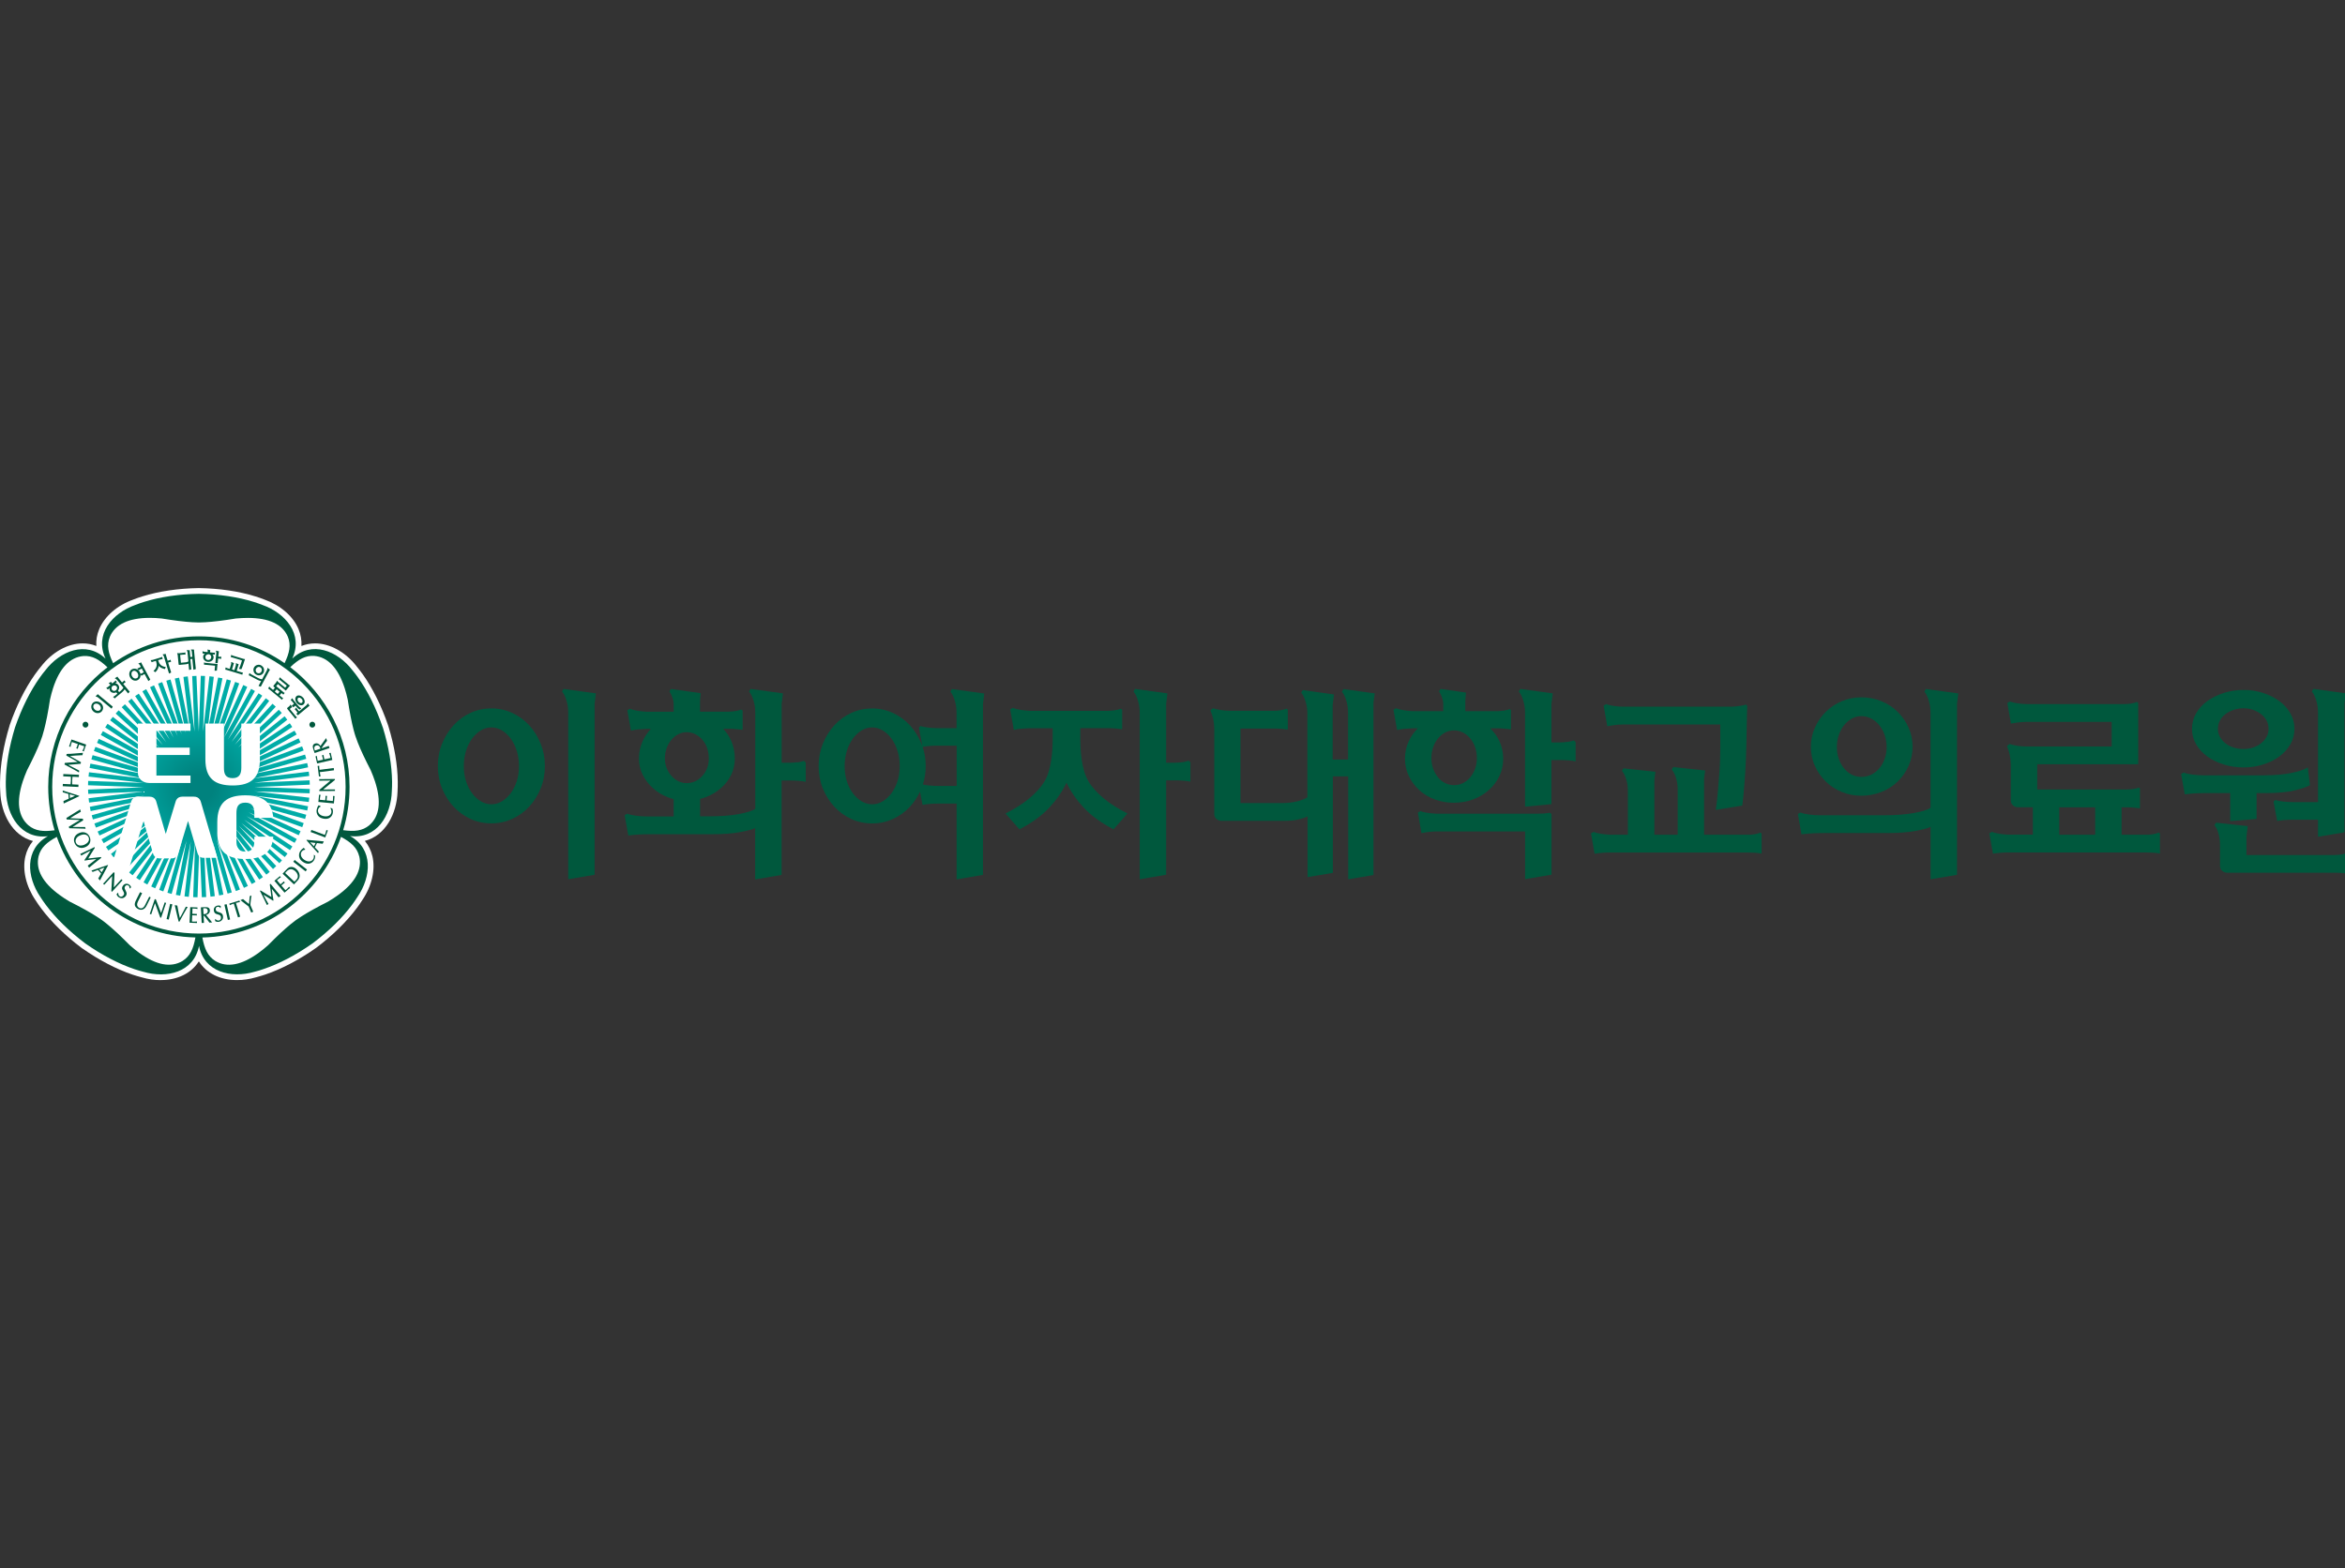 <svg width="299" height="200" viewBox="0 0 299 200" fill="none" xmlns="http://www.w3.org/2000/svg">
<rect x="0" y="0" width="299" height="200" fill="#333333" stroke="none"/>
<g clip-path="url(#clip0_516_2104)">
<path d="M20.494 125C19.694 125 18.887 124.885 18.087 124.648C17.7 124.546 17.294 124.431 16.893 124.295C14.846 123.603 12.649 122.458 10.527 120.973H10.514L10.432 120.912C8.338 119.339 6.541 117.583 5.239 115.834C4.988 115.495 4.744 115.149 4.527 114.803C3.314 113.02 2.826 110.932 3.239 109.203C3.409 108.471 3.734 107.82 4.202 107.258C1.558 106.566 0.114 103.753 0.032 100.959C0.005 100.539 -0.008 100.119 0.005 99.705C0.032 97.529 0.453 95.054 1.219 92.546V92.525C2.073 90.044 3.192 87.793 4.453 86.017C4.697 85.671 4.954 85.339 5.212 85.027C6.649 83.163 8.636 82.051 10.541 82.051C11.144 82.051 11.727 82.159 12.283 82.383C12.236 81.658 12.358 80.932 12.649 80.241C13.334 78.6 14.954 77.19 16.982 76.471C17.368 76.315 17.761 76.18 18.161 76.058C20.236 75.407 22.724 75.041 25.341 75H25.355H25.368C27.985 75.041 30.473 75.407 32.555 76.058C32.961 76.18 33.355 76.322 33.734 76.471C35.768 77.197 37.389 78.6 38.066 80.241C38.358 80.932 38.473 81.658 38.433 82.383C38.989 82.166 39.572 82.051 40.175 82.051C42.08 82.051 44.073 83.163 45.504 85.02C45.768 85.346 46.026 85.678 46.263 86.01C47.524 87.787 48.643 90.037 49.49 92.519L49.531 92.647C50.283 95.115 50.697 97.556 50.717 99.698C50.717 100.125 50.717 100.546 50.69 100.946C50.609 103.739 49.165 106.559 46.521 107.244C46.982 107.807 47.307 108.464 47.483 109.19C47.897 110.912 47.409 113.007 46.195 114.79C45.972 115.142 45.734 115.488 45.483 115.82C44.182 117.563 42.392 119.319 40.29 120.898L40.256 120.919C38.114 122.424 35.897 123.583 33.836 124.281C33.45 124.41 33.05 124.532 32.636 124.641C31.836 124.878 31.022 124.993 30.222 124.993C28.053 124.993 26.317 124.112 25.355 122.607C24.392 124.112 22.656 124.993 20.487 124.993L20.494 125Z" fill="white"/>
<path d="M48.8 92.756C47.952 90.275 46.874 88.126 45.667 86.431C45.43 86.092 45.186 85.773 44.935 85.475C43.044 83.014 39.755 81.644 37.26 83.99C38.718 80.892 36.393 78.187 33.471 77.156C33.111 77.014 32.725 76.878 32.332 76.756C30.352 76.139 27.972 75.773 25.355 75.732C22.738 75.773 20.359 76.139 18.379 76.756C17.986 76.878 17.599 77.014 17.24 77.156C14.318 78.193 11.999 80.898 13.457 83.997C10.962 81.651 7.674 83.027 5.782 85.488C5.532 85.787 5.287 86.105 5.05 86.444C3.85 88.139 2.772 90.288 1.918 92.763C1.152 95.271 0.759 97.644 0.738 99.719C0.738 100.132 0.738 100.539 0.772 100.926C0.854 104.024 2.704 107.068 6.108 106.641C3.104 108.295 3.396 111.841 5.152 114.397C5.362 114.729 5.593 115.061 5.837 115.393C7.077 117.054 8.793 118.749 10.881 120.322C13.023 121.827 15.165 122.932 17.132 123.597C17.525 123.726 17.911 123.841 18.291 123.936C21.267 124.817 24.732 123.997 25.376 120.627C26.02 123.99 29.484 124.81 32.46 123.929C32.84 123.834 33.227 123.719 33.613 123.583C35.579 122.919 37.715 121.814 39.857 120.309C41.952 118.736 43.66 117.041 44.901 115.373C45.145 115.041 45.376 114.709 45.586 114.377C47.342 111.821 47.633 108.268 44.63 106.621C48.027 107.048 49.877 104.004 49.959 100.905C49.986 100.519 49.993 100.112 49.993 99.698C49.966 97.624 49.579 95.251 48.806 92.749L48.8 92.756ZM14.006 81.21C14.691 79.617 16.406 78.804 19.104 78.797C19.579 78.797 20.087 78.824 20.623 78.878C21.382 79 22.108 79.109 22.772 79.19C24.196 79.366 25.084 79.387 25.355 79.387C25.627 79.387 26.515 79.366 27.938 79.19C28.603 79.109 29.328 79 30.087 78.878C30.623 78.831 31.132 78.804 31.606 78.804C34.304 78.804 36.02 79.617 36.705 81.21C37.132 82.275 36.908 83.271 36.284 84.573C33.179 82.417 29.416 81.156 25.355 81.156C21.294 81.156 17.532 82.424 14.427 84.58C13.803 83.278 13.579 82.282 14.006 81.217V81.21ZM3.62 105.251C2.311 104.105 2.067 102.221 2.901 99.658C3.05 99.21 3.233 98.729 3.443 98.241C3.796 97.556 4.121 96.898 4.406 96.295C5.016 94.993 5.308 94.153 5.389 93.895C5.471 93.638 5.728 92.783 6.006 91.373C6.135 90.716 6.257 89.997 6.372 89.231C6.487 88.709 6.623 88.214 6.765 87.766C7.599 85.204 8.901 83.821 10.63 83.665C11.776 83.59 12.65 84.105 13.701 85.102C9.111 88.614 6.148 94.146 6.148 100.356C6.148 102.282 6.433 104.132 6.962 105.888C5.525 106.085 4.508 105.99 3.62 105.251ZM23.281 122.553C21.789 123.441 19.925 123.095 17.742 121.509C17.355 121.231 16.962 120.905 16.555 120.553C16.013 120.004 15.491 119.495 15.003 119.034C13.952 118.058 13.247 117.516 13.023 117.36C12.806 117.197 12.074 116.695 10.82 115.997C10.23 115.671 9.586 115.332 8.894 114.987C8.433 114.716 8.006 114.438 7.62 114.153C5.437 112.573 4.528 110.905 4.915 109.21C5.199 108.092 5.965 107.421 7.24 106.729C9.83 114.065 16.752 119.366 24.915 119.556C24.657 120.993 24.25 121.936 23.274 122.553H23.281ZM25.362 119.061C15.05 119.061 6.657 110.668 6.657 100.356C6.657 90.044 15.05 81.651 25.362 81.651C35.674 81.651 44.067 90.044 44.067 100.356C44.067 110.668 35.674 119.061 25.362 119.061ZM45.81 109.21C46.196 110.905 45.288 112.566 43.105 114.153C42.725 114.431 42.291 114.716 41.83 114.987C41.138 115.332 40.494 115.671 39.911 115.997C38.657 116.695 37.925 117.204 37.708 117.36C37.484 117.522 36.779 118.058 35.728 119.034C35.24 119.495 34.718 120.004 34.176 120.553C33.776 120.905 33.383 121.231 32.989 121.509C30.813 123.095 28.942 123.448 27.45 122.553C26.474 121.936 26.067 120.993 25.803 119.563C33.965 119.373 40.888 114.065 43.477 106.729C44.759 107.414 45.525 108.092 45.803 109.21H45.81ZM47.098 105.238C46.21 105.977 45.193 106.071 43.755 105.875C44.284 104.126 44.569 102.275 44.569 100.349C44.569 94.132 41.599 88.6 37.01 85.088C38.054 84.092 38.935 83.57 40.081 83.651C41.81 83.807 43.111 85.19 43.945 87.753C44.094 88.207 44.223 88.702 44.338 89.224C44.454 89.983 44.576 90.709 44.705 91.366C44.976 92.776 45.233 93.624 45.322 93.882C45.403 94.139 45.694 94.98 46.304 96.282C46.589 96.885 46.915 97.543 47.267 98.227C47.477 98.722 47.667 99.197 47.81 99.644C48.644 102.207 48.4 104.092 47.098 105.238Z" fill="#00583D"/>
<path d="M35.572 110.132C35.701 109.997 35.83 109.861 35.952 109.726L30.779 104.973L36.311 109.305C36.427 109.163 36.542 109.014 36.657 108.865L31.118 104.532L36.976 108.417C37.084 108.268 37.179 108.112 37.281 107.956L31.43 104.078L37.566 107.488C37.661 107.326 37.749 107.17 37.837 107.007L31.688 103.59L38.094 106.519C38.176 106.349 38.25 106.187 38.325 106.01L31.918 103.082L38.535 105.495C38.603 105.326 38.671 105.149 38.725 104.973L32.122 102.559L38.901 104.444C38.956 104.268 39.01 104.092 39.05 103.909L32.264 102.017L39.172 103.366C39.213 103.183 39.247 103.007 39.281 102.824L32.366 101.475L39.369 102.282C39.396 102.098 39.416 101.915 39.437 101.732L32.44 100.926L39.477 101.176C39.491 100.993 39.491 100.81 39.498 100.62L32.447 100.37L39.498 100.071C39.498 99.888 39.491 99.698 39.477 99.515L32.433 99.814L39.437 98.96C39.416 98.776 39.396 98.593 39.369 98.41L32.359 99.265L39.281 97.861C39.247 97.678 39.213 97.495 39.172 97.319L32.264 98.715L39.044 96.776C39.044 96.776 39.044 96.776 39.05 96.776C39.003 96.593 38.949 96.417 38.895 96.241C38.895 96.241 38.895 96.241 38.888 96.241L32.115 98.173L38.718 95.712C38.657 95.536 38.589 95.366 38.522 95.19C38.522 95.19 38.522 95.19 38.515 95.19L31.898 97.658L38.305 94.681C38.305 94.681 38.305 94.681 38.311 94.681C38.237 94.512 38.162 94.343 38.081 94.173C38.081 94.173 38.074 94.173 38.067 94.173L31.667 97.149L37.81 93.678C37.81 93.678 37.81 93.678 37.823 93.671C37.735 93.509 37.64 93.346 37.552 93.19C37.552 93.19 37.552 93.19 37.545 93.19L31.396 96.661L37.254 92.715C37.254 92.715 37.254 92.715 37.261 92.709C37.159 92.553 37.057 92.397 36.956 92.248C36.956 92.248 36.949 92.248 36.942 92.248L31.084 96.193L36.617 91.8C36.617 91.8 36.617 91.793 36.63 91.787C36.522 91.637 36.406 91.495 36.291 91.353C36.291 91.353 36.278 91.353 36.278 91.359L30.752 95.746L35.918 90.939C35.918 90.939 35.925 90.932 35.932 90.926C35.81 90.79 35.681 90.654 35.552 90.519C35.552 90.519 35.545 90.519 35.538 90.526L30.372 95.332L35.145 90.139C35.145 90.139 35.152 90.132 35.159 90.126C35.023 89.997 34.888 89.868 34.752 89.753C34.752 89.753 34.739 89.76 34.732 89.766L29.959 94.966L34.311 89.407C34.311 89.407 34.318 89.393 34.325 89.387C34.183 89.271 34.04 89.156 33.891 89.048C33.891 89.048 33.877 89.061 33.877 89.068L29.525 94.627L33.423 88.743C33.423 88.743 33.43 88.729 33.437 88.722C33.281 88.614 33.132 88.512 32.976 88.417C32.976 88.424 32.962 88.431 32.962 88.437L29.057 94.322L32.488 88.153C32.488 88.153 32.494 88.132 32.501 88.126C32.345 88.031 32.183 87.942 32.027 87.854C32.02 87.861 32.013 87.875 32.006 87.882L28.583 94.044L31.511 87.631C31.511 87.631 31.518 87.61 31.525 87.597C31.362 87.515 31.193 87.441 31.023 87.366C31.017 87.38 31.01 87.387 31.003 87.4L28.074 93.814L30.494 87.19C30.494 87.19 30.501 87.163 30.501 87.156C30.332 87.088 30.162 87.027 29.986 86.966C29.986 86.98 29.972 86.987 29.966 87L27.545 93.624L29.437 86.831C29.437 86.831 29.444 86.803 29.444 86.79C29.267 86.736 29.091 86.688 28.915 86.641C28.915 86.654 28.901 86.668 28.894 86.681L26.996 93.481L28.352 86.553C28.352 86.553 28.352 86.526 28.352 86.505C28.176 86.465 27.993 86.431 27.817 86.403C27.817 86.417 27.81 86.431 27.803 86.444L26.447 93.38L27.254 86.363C27.254 86.363 27.254 86.329 27.254 86.315C27.078 86.288 26.894 86.268 26.711 86.248C26.711 86.261 26.705 86.275 26.698 86.295L25.891 93.299L26.142 86.254C26.142 86.254 26.142 86.227 26.142 86.207C25.959 86.2 25.776 86.193 25.599 86.193C25.599 86.207 25.599 86.221 25.599 86.241L25.349 93.299L25.05 86.248C25.05 86.248 25.05 86.214 25.05 86.2C24.867 86.2 24.684 86.214 24.508 86.221C24.508 86.234 24.508 86.254 24.508 86.268L24.806 93.319L23.952 86.315C23.952 86.315 23.945 86.281 23.939 86.261C23.755 86.281 23.579 86.302 23.396 86.329C23.396 86.349 23.396 86.363 23.396 86.383L24.25 93.387L22.847 86.471C22.847 86.471 22.84 86.437 22.833 86.424C22.65 86.458 22.474 86.492 22.298 86.532C22.298 86.546 22.298 86.566 22.298 86.58L23.694 93.488L21.755 86.709C21.755 86.709 21.742 86.675 21.735 86.661C21.559 86.709 21.383 86.756 21.213 86.81C21.213 86.831 21.213 86.844 21.22 86.865L23.159 93.651L20.698 87.041C20.698 87.041 20.684 87.007 20.671 86.993C20.494 87.054 20.332 87.115 20.162 87.183C20.162 87.197 20.169 87.217 20.176 87.231L22.644 93.854L19.66 87.448C19.66 87.448 19.647 87.421 19.633 87.407C19.464 87.481 19.301 87.556 19.139 87.637C19.139 87.651 19.145 87.671 19.152 87.685L22.128 94.078L18.664 87.936C18.664 87.936 18.65 87.909 18.637 87.895C18.481 87.983 18.318 88.071 18.162 88.166C18.162 88.18 18.176 88.193 18.183 88.207L21.654 94.356L17.715 88.498C17.715 88.498 17.694 88.471 17.688 88.465C17.532 88.566 17.383 88.668 17.233 88.77C17.233 88.783 17.247 88.797 17.254 88.81L21.2 94.668L16.806 89.136C16.806 89.136 16.786 89.115 16.779 89.102C16.637 89.21 16.494 89.326 16.352 89.441C16.359 89.454 16.366 89.468 16.379 89.481L20.766 95.014L15.959 89.848C15.959 89.848 15.938 89.827 15.925 89.82C15.789 89.942 15.654 90.065 15.525 90.193C15.532 90.207 15.538 90.214 15.552 90.227L20.359 95.393L15.159 90.621C15.159 90.621 15.138 90.6 15.125 90.593C14.996 90.722 14.874 90.858 14.752 91C14.759 91.007 14.766 91.02 14.779 91.027L19.979 95.8L14.42 91.448C14.42 91.448 14.399 91.434 14.386 91.427C14.271 91.57 14.155 91.712 14.047 91.854C14.054 91.868 14.06 91.875 14.074 91.882L19.627 96.227L13.749 92.329C13.749 92.329 13.728 92.315 13.715 92.309C13.613 92.458 13.511 92.614 13.416 92.763C13.423 92.77 13.437 92.783 13.444 92.79L19.328 96.695L13.152 93.265C13.152 93.265 13.125 93.251 13.118 93.251C13.023 93.407 12.935 93.57 12.854 93.732C12.867 93.732 12.874 93.746 12.888 93.753L19.05 97.176L12.637 94.248C12.637 94.248 12.61 94.234 12.596 94.234C12.515 94.397 12.44 94.566 12.372 94.736C12.379 94.736 12.393 94.749 12.406 94.756L18.813 97.685L12.196 95.265C12.196 95.265 12.169 95.265 12.162 95.258C12.094 95.427 12.033 95.597 11.972 95.773C11.986 95.773 11.993 95.787 12.006 95.787L18.637 98.207L11.837 96.315C11.837 96.315 11.81 96.315 11.803 96.315C11.749 96.492 11.701 96.668 11.654 96.844C11.667 96.844 11.681 96.858 11.688 96.858L18.481 98.749L11.559 97.393C11.559 97.393 11.538 97.393 11.525 97.393C11.484 97.57 11.45 97.753 11.423 97.936C11.437 97.936 11.444 97.936 11.457 97.942L18.379 99.299L11.376 98.492C11.376 98.492 11.355 98.492 11.349 98.492C11.322 98.675 11.301 98.858 11.288 99.041C11.301 99.041 11.308 99.041 11.315 99.041L18.325 99.848L11.274 99.597C11.274 99.597 11.254 99.597 11.24 99.597C11.233 99.78 11.227 99.963 11.227 100.146C11.233 100.146 11.247 100.146 11.254 100.146L18.305 100.397L11.254 100.695C11.254 100.695 11.24 100.695 11.227 100.695C11.227 100.878 11.24 101.061 11.254 101.244C11.254 101.244 11.254 101.244 11.261 101.244H11.274L18.325 100.946L11.322 101.8C11.322 101.8 11.308 101.8 11.294 101.8C11.315 101.983 11.342 102.166 11.362 102.349C11.369 102.349 11.376 102.349 11.383 102.349L18.386 101.495L11.471 102.892C11.471 102.892 11.457 102.892 11.45 102.892C11.484 103.075 11.518 103.251 11.559 103.434C11.559 103.434 11.572 103.434 11.579 103.434L18.488 102.031L11.708 103.97H11.694C11.742 104.146 11.789 104.322 11.844 104.498C11.844 104.498 11.857 104.498 11.864 104.498L18.657 102.559L12.04 105.027H12.033C12.094 105.204 12.162 105.373 12.23 105.543C12.23 105.543 12.23 105.543 12.237 105.543L18.847 103.075L12.447 106.051C12.521 106.22 12.596 106.383 12.684 106.553L19.091 103.576L12.942 107.048C13.03 107.21 13.125 107.366 13.22 107.529L19.362 104.065L13.511 108.004C13.613 108.159 13.715 108.309 13.823 108.465L19.674 104.526L14.149 108.905C14.264 109.054 14.379 109.197 14.494 109.339L20.02 104.953L14.861 109.753C14.982 109.888 15.111 110.024 15.24 110.159L20.399 105.359L15.633 110.546C15.769 110.675 15.905 110.797 16.047 110.919L20.806 105.732L16.467 111.278C16.61 111.393 16.752 111.509 16.908 111.624L21.254 106.078L17.362 111.943C17.518 112.044 17.667 112.146 17.83 112.248L21.715 106.39L18.298 112.532C18.46 112.627 18.623 112.715 18.786 112.804L22.203 106.654L19.281 113.054C19.45 113.136 19.62 113.21 19.789 113.285L22.711 106.885L20.298 113.495C20.467 113.563 20.643 113.624 20.82 113.685L23.233 107.082L21.349 113.854C21.525 113.909 21.701 113.956 21.884 114.004L23.776 107.224L22.427 114.126C22.61 114.166 22.786 114.2 22.976 114.227L24.325 107.326L23.525 114.315C23.708 114.343 23.891 114.363 24.074 114.376L24.881 107.366L24.63 114.417C24.813 114.424 25.003 114.431 25.186 114.431L25.437 107.414L25.735 114.424C25.925 114.424 26.108 114.41 26.291 114.404L25.993 107.373L26.84 114.356C27.023 114.336 27.206 114.315 27.389 114.288L26.542 107.312L27.939 114.2C28.122 114.166 28.305 114.132 28.481 114.092L27.084 107.217L29.017 113.963C29.193 113.915 29.376 113.868 29.552 113.814L27.62 107.048L30.074 113.637C30.25 113.576 30.42 113.509 30.596 113.441L28.142 106.865L31.105 113.231C31.274 113.156 31.444 113.075 31.606 112.993L28.644 106.62L32.101 112.743C32.264 112.654 32.427 112.559 32.583 112.465L29.132 106.349L33.057 112.173C33.213 112.071 33.369 111.97 33.518 111.861L29.593 106.037L33.959 111.543C34.108 111.427 34.25 111.319 34.393 111.197L30.02 105.685L34.813 110.831C34.949 110.709 35.091 110.58 35.22 110.451L30.44 105.319L35.606 110.065L35.572 110.132Z" fill="url(#paint0_radial_516_2104)"/>
<path d="M11.273 92.418C11.273 92.621 11.104 92.791 10.9 92.791C10.697 92.791 10.527 92.621 10.527 92.418C10.527 92.214 10.697 92.045 10.9 92.045C11.104 92.045 11.273 92.214 11.273 92.418Z" fill="#00583D"/>
<path d="M39.449 92.418C39.449 92.621 39.619 92.791 39.822 92.791C40.026 92.791 40.195 92.621 40.195 92.418C40.195 92.214 40.026 92.045 39.822 92.045C39.619 92.045 39.449 92.214 39.449 92.418Z" fill="#00583D"/>
<path d="M11.783 89.705C11.844 89.63 11.919 89.57 12.007 89.529C12.095 89.488 12.183 89.461 12.285 89.461C12.387 89.461 12.482 89.468 12.576 89.502C12.671 89.536 12.766 89.583 12.848 89.651C12.929 89.719 12.997 89.8 13.044 89.888C13.092 89.976 13.126 90.064 13.139 90.166C13.153 90.261 13.146 90.356 13.119 90.451C13.092 90.546 13.051 90.627 12.99 90.702C12.929 90.776 12.854 90.837 12.766 90.878C12.678 90.919 12.59 90.939 12.488 90.946C12.393 90.946 12.299 90.939 12.204 90.905C12.109 90.871 12.021 90.824 11.939 90.756C11.858 90.688 11.79 90.614 11.736 90.519C11.688 90.43 11.661 90.336 11.648 90.241C11.634 90.146 11.641 90.051 11.661 89.956C11.688 89.861 11.729 89.78 11.79 89.698L11.783 89.705ZM12.78 90.532C12.814 90.492 12.841 90.444 12.848 90.383C12.861 90.329 12.861 90.268 12.848 90.207C12.834 90.146 12.814 90.091 12.78 90.031C12.746 89.976 12.705 89.922 12.644 89.874C12.59 89.827 12.529 89.793 12.468 89.766C12.407 89.746 12.346 89.732 12.278 89.732C12.217 89.732 12.163 89.739 12.109 89.766C12.055 89.786 12.007 89.82 11.973 89.861C11.939 89.902 11.912 89.956 11.905 90.01C11.892 90.064 11.892 90.125 11.905 90.186C11.919 90.247 11.939 90.308 11.98 90.363C12.014 90.424 12.061 90.471 12.116 90.519C12.17 90.566 12.231 90.6 12.292 90.62C12.36 90.641 12.414 90.654 12.475 90.654C12.536 90.654 12.59 90.641 12.644 90.62C12.698 90.6 12.739 90.566 12.78 90.525V90.532ZM14.373 90.119L14.224 90.376L12.482 88.939C12.441 88.905 12.393 88.878 12.339 88.858C12.292 88.837 12.244 88.824 12.21 88.824L12.197 88.783L12.475 88.525L12.576 88.627L14.373 90.112V90.119Z" fill="#00583D"/>
<path d="M14.291 87.184L14.609 86.92C14.609 86.92 14.657 86.872 14.677 86.852C14.691 86.831 14.711 86.811 14.725 86.784H14.745L14.915 86.987C14.915 86.987 14.901 86.994 14.887 87.001C14.874 87.014 14.86 87.021 14.847 87.028C14.833 87.035 14.82 87.048 14.806 87.055C14.793 87.069 14.779 87.076 14.772 87.082L14.698 87.143C14.772 87.15 14.84 87.17 14.901 87.204C14.969 87.238 15.023 87.286 15.07 87.34C15.111 87.394 15.145 87.455 15.165 87.516C15.186 87.577 15.193 87.645 15.193 87.713C15.193 87.781 15.172 87.848 15.152 87.909C15.125 87.97 15.091 88.031 15.05 88.093L15.193 88.269L15.301 88.181C15.423 88.079 15.525 87.984 15.599 87.896C15.674 87.808 15.714 87.747 15.728 87.699L14.901 86.689C14.867 86.648 14.826 86.608 14.779 86.581C14.732 86.547 14.691 86.533 14.657 86.526V86.486L14.976 86.289L15.05 86.411L15.559 87.035L15.694 86.926C15.694 86.926 15.742 86.886 15.769 86.859C15.796 86.831 15.809 86.811 15.83 86.784H15.857L16.026 86.987C15.999 87.001 15.972 87.014 15.945 87.035C15.918 87.055 15.891 87.076 15.864 87.096L15.714 87.218L16.535 88.215L16.338 88.438L15.898 87.903C15.884 87.936 15.843 87.991 15.776 88.072C15.708 88.153 15.62 88.242 15.504 88.337L14.867 88.859C14.82 88.892 14.786 88.926 14.752 88.96C14.718 88.987 14.677 89.028 14.637 89.076L14.426 88.892L14.44 88.859C14.44 88.859 14.508 88.831 14.548 88.804C14.589 88.777 14.63 88.75 14.671 88.716L14.969 88.465L14.82 88.289C14.759 88.323 14.691 88.35 14.623 88.357C14.555 88.37 14.487 88.37 14.42 88.357C14.352 88.343 14.291 88.323 14.23 88.296C14.169 88.262 14.121 88.221 14.074 88.167C14.026 88.106 13.992 88.045 13.979 87.97C13.959 87.903 13.952 87.828 13.959 87.754L13.911 87.794C13.911 87.794 13.85 87.848 13.83 87.869C13.809 87.889 13.782 87.916 13.769 87.943L13.559 87.76L13.572 87.72C13.572 87.72 13.633 87.692 13.667 87.672C13.701 87.652 13.735 87.625 13.769 87.604L14.081 87.353L14.02 87.279C14.02 87.279 13.979 87.238 13.952 87.218C13.925 87.198 13.898 87.184 13.864 87.177V87.136L14.155 86.954L14.216 87.042L14.311 87.164L14.291 87.184ZM14.345 87.496C14.304 87.523 14.277 87.564 14.257 87.604C14.237 87.645 14.223 87.692 14.216 87.733C14.216 87.781 14.216 87.821 14.23 87.869C14.243 87.916 14.264 87.957 14.298 87.998C14.325 88.031 14.359 88.059 14.399 88.079C14.44 88.099 14.481 88.106 14.528 88.113C14.575 88.113 14.616 88.113 14.664 88.099C14.704 88.086 14.745 88.065 14.786 88.031C14.826 87.998 14.854 87.964 14.881 87.916C14.901 87.876 14.921 87.835 14.928 87.787C14.928 87.74 14.928 87.699 14.928 87.659C14.915 87.618 14.894 87.577 14.867 87.543C14.84 87.503 14.799 87.475 14.759 87.455C14.718 87.435 14.677 87.421 14.623 87.415C14.575 87.415 14.528 87.415 14.481 87.428C14.433 87.442 14.393 87.469 14.352 87.496H14.345Z" fill="#00583D"/>
<path d="M19.159 86.675L18.921 86.858L18.433 85.957L18.203 86.079C18.203 86.079 18.142 86.112 18.115 86.133C18.087 86.153 18.06 86.173 18.04 86.187L17.918 86.031C17.925 86.106 17.918 86.173 17.911 86.241C17.898 86.309 17.877 86.377 17.85 86.431C17.816 86.492 17.782 86.546 17.735 86.601C17.688 86.648 17.633 86.689 17.566 86.729C17.477 86.777 17.389 86.804 17.288 86.804C17.193 86.804 17.105 86.797 17.016 86.763C16.928 86.729 16.847 86.682 16.772 86.614C16.698 86.546 16.637 86.465 16.582 86.37C16.535 86.275 16.501 86.18 16.488 86.079C16.474 85.977 16.481 85.882 16.501 85.794C16.521 85.699 16.562 85.618 16.616 85.536C16.671 85.462 16.745 85.401 16.833 85.353C16.921 85.306 17.01 85.278 17.105 85.278C17.199 85.278 17.294 85.285 17.382 85.319C17.471 85.353 17.552 85.401 17.633 85.468C17.708 85.536 17.776 85.618 17.823 85.706C17.864 85.78 17.891 85.862 17.911 85.936C17.938 85.929 17.979 85.916 18.013 85.902C18.047 85.889 18.087 85.868 18.115 85.855L18.332 85.74L18.074 85.258L17.843 85.38C17.843 85.38 17.789 85.414 17.755 85.434C17.728 85.455 17.701 85.475 17.681 85.489L17.511 85.278V85.251C17.545 85.251 17.586 85.238 17.627 85.218C17.674 85.197 17.708 85.184 17.742 85.163L17.959 85.048L17.857 84.858C17.83 84.811 17.796 84.763 17.762 84.729C17.721 84.689 17.688 84.662 17.654 84.648V84.607L18.013 84.478L18.06 84.614L19.159 86.668V86.675ZM17.444 86.499C17.491 86.472 17.532 86.438 17.566 86.39C17.593 86.343 17.613 86.289 17.627 86.234C17.633 86.18 17.633 86.112 17.627 86.051C17.613 85.984 17.593 85.923 17.559 85.862C17.525 85.794 17.484 85.74 17.43 85.692C17.382 85.645 17.328 85.611 17.274 85.584C17.22 85.556 17.166 85.543 17.111 85.543C17.057 85.543 17.003 85.556 16.948 85.584C16.901 85.611 16.86 85.645 16.826 85.692C16.799 85.74 16.779 85.794 16.765 85.848C16.759 85.909 16.759 85.97 16.765 86.038C16.779 86.106 16.799 86.173 16.833 86.234C16.867 86.296 16.908 86.35 16.955 86.397C17.003 86.445 17.057 86.478 17.105 86.499C17.159 86.526 17.213 86.533 17.267 86.533C17.321 86.533 17.376 86.519 17.43 86.492L17.444 86.499Z" fill="#00583D"/>
<path d="M19.534 84.376C19.493 84.389 19.459 84.403 19.432 84.416C19.405 84.43 19.371 84.443 19.344 84.457L19.215 84.206L19.242 84.179C19.242 84.179 19.31 84.179 19.35 84.179C19.391 84.179 19.432 84.165 19.473 84.159L20.496 83.847C20.53 83.833 20.564 83.826 20.584 83.813C20.605 83.799 20.632 83.786 20.652 83.772H20.672L20.747 84.037C20.733 84.037 20.706 84.037 20.666 84.05C20.632 84.05 20.598 84.064 20.578 84.07L20.164 84.193L20.191 84.287C20.225 84.396 20.266 84.498 20.313 84.579C20.361 84.667 20.428 84.742 20.503 84.809C20.578 84.871 20.666 84.932 20.774 84.972C20.876 85.013 21.005 85.054 21.14 85.074L21.025 85.332C20.842 85.291 20.686 85.237 20.557 85.169C20.428 85.101 20.32 85.02 20.239 84.918C20.225 85.054 20.178 85.189 20.116 85.325C20.049 85.46 19.954 85.596 19.811 85.725L19.567 85.576C19.669 85.481 19.757 85.379 19.818 85.291C19.879 85.196 19.92 85.101 19.947 85.006C19.974 84.911 19.981 84.809 19.974 84.715C19.967 84.613 19.947 84.511 19.913 84.403L19.879 84.281L19.54 84.382L19.534 84.376ZM21.439 84.491L21.825 85.766L21.554 85.901L20.903 83.738C20.889 83.684 20.862 83.637 20.835 83.589C20.801 83.542 20.774 83.508 20.747 83.494V83.454L21.134 83.393L21.154 83.535L21.378 84.267L21.54 84.22C21.54 84.22 21.601 84.199 21.635 84.186C21.669 84.172 21.689 84.159 21.716 84.138L21.744 84.152L21.818 84.403C21.818 84.403 21.757 84.403 21.723 84.416C21.689 84.423 21.655 84.43 21.622 84.443L21.439 84.498V84.491Z" fill="#00583D"/>
<path d="M24.945 85.339L24.66 85.413L24.525 84.03L24.267 84.057L24.396 85.366L24.111 85.44L24.03 84.62C24.03 84.62 23.962 84.654 23.915 84.674C23.86 84.695 23.799 84.708 23.718 84.715L22.878 84.796C22.878 84.796 22.83 84.796 22.81 84.783C22.789 84.769 22.776 84.749 22.776 84.722L22.66 83.569C22.66 83.522 22.647 83.474 22.633 83.44C22.62 83.406 22.606 83.366 22.586 83.325L22.62 83.291C22.62 83.291 22.681 83.305 22.721 83.305C22.769 83.305 22.81 83.305 22.85 83.305L23.447 83.244C23.508 83.244 23.562 83.223 23.616 83.196L23.63 83.21L23.657 83.474C23.657 83.474 23.603 83.474 23.576 83.474C23.542 83.474 23.515 83.474 23.488 83.474L22.966 83.522L23.067 84.525L23.691 84.464C23.752 84.464 23.806 84.444 23.874 84.423C23.935 84.403 23.989 84.376 24.023 84.349L23.915 83.223C23.915 83.169 23.894 83.115 23.874 83.061C23.854 83.006 23.827 82.972 23.806 82.945L23.827 82.911L24.2 82.925V83.067L24.267 83.793L24.525 83.766L24.464 83.142C24.464 83.088 24.444 83.034 24.423 82.979C24.403 82.925 24.376 82.891 24.349 82.864L24.362 82.83L24.742 82.844V82.986L24.966 85.305L24.945 85.339Z" fill="#00583D"/>
<path d="M26.786 83.197L27.213 83.238C27.247 83.238 27.281 83.238 27.308 83.238C27.335 83.238 27.362 83.238 27.389 83.224L27.403 83.238L27.376 83.496C27.376 83.496 27.335 83.489 27.301 83.482C27.261 83.482 27.233 83.468 27.206 83.468L27.098 83.455C27.145 83.509 27.186 83.577 27.206 83.645C27.233 83.719 27.24 83.794 27.233 83.868C27.227 83.95 27.2 84.031 27.159 84.099C27.118 84.167 27.064 84.228 26.996 84.275C26.928 84.323 26.86 84.356 26.772 84.384C26.684 84.404 26.596 84.411 26.501 84.404C26.406 84.397 26.325 84.37 26.25 84.336C26.176 84.296 26.108 84.248 26.054 84.187C26 84.126 25.959 84.058 25.932 83.984C25.904 83.909 25.898 83.828 25.904 83.74C25.911 83.658 25.932 83.59 25.972 83.523C26.013 83.455 26.061 83.401 26.122 83.353H26.047C26.006 83.346 25.966 83.346 25.938 83.346C25.904 83.346 25.871 83.346 25.837 83.346L25.816 83.068L25.85 83.055C25.85 83.055 25.911 83.082 25.952 83.096C25.993 83.109 26.033 83.116 26.067 83.123L26.481 83.163V83.048C26.481 83.048 26.494 82.987 26.481 82.953C26.474 82.919 26.46 82.892 26.447 82.865L26.474 82.838L26.813 82.919L26.793 83.021L26.779 83.19L26.786 83.197ZM27.362 85.55L27.423 84.899L26.223 84.784C26.223 84.784 26.155 84.784 26.122 84.784C26.088 84.784 26.054 84.784 26.027 84.784L26 84.506L26.04 84.485C26.04 84.485 26.094 84.506 26.128 84.519C26.169 84.526 26.21 84.533 26.244 84.54L27.552 84.668C27.552 84.668 27.613 84.668 27.64 84.668C27.667 84.668 27.688 84.668 27.715 84.668L27.735 84.689L27.654 85.523L27.355 85.543L27.362 85.55ZM26.603 83.441C26.549 83.441 26.501 83.441 26.454 83.455C26.406 83.468 26.366 83.489 26.325 83.523C26.291 83.556 26.257 83.59 26.237 83.631C26.21 83.672 26.196 83.719 26.189 83.773C26.189 83.828 26.189 83.875 26.203 83.923C26.216 83.97 26.237 84.011 26.271 84.045C26.298 84.085 26.338 84.112 26.379 84.133C26.427 84.153 26.474 84.167 26.521 84.174C26.576 84.174 26.623 84.174 26.671 84.16C26.718 84.146 26.759 84.126 26.799 84.092C26.833 84.058 26.867 84.024 26.894 83.984C26.915 83.943 26.928 83.895 26.935 83.841C26.935 83.787 26.935 83.74 26.922 83.692C26.908 83.645 26.881 83.604 26.854 83.563C26.82 83.529 26.786 83.496 26.738 83.475C26.691 83.448 26.65 83.434 26.596 83.434L26.603 83.441ZM27.816 83.97L27.755 84.567H27.457L27.579 83.299C27.579 83.245 27.579 83.19 27.572 83.136C27.559 83.082 27.545 83.041 27.525 83.014L27.552 82.98L27.918 83.068L27.891 83.211L27.837 83.74L28.006 83.76C28.006 83.76 28.074 83.76 28.108 83.76C28.142 83.76 28.169 83.76 28.203 83.746L28.223 83.773L28.196 84.031C28.196 84.031 28.142 84.018 28.101 84.011C28.067 84.011 28.033 83.997 28 83.997L27.81 83.977L27.816 83.97Z" fill="#00583D"/>
<path d="M30.964 85.8L30.889 86.057C30.889 86.057 30.828 86.03 30.801 86.016C30.767 86.003 30.733 85.996 30.706 85.983L28.93 85.447C28.93 85.447 28.862 85.427 28.828 85.42C28.794 85.413 28.761 85.406 28.727 85.406L28.761 85.128H28.801C28.801 85.128 28.849 85.149 28.883 85.169C28.923 85.189 28.957 85.203 28.991 85.216L29.289 85.305L29.459 84.742C29.479 84.681 29.486 84.627 29.486 84.572C29.486 84.518 29.479 84.484 29.465 84.45L29.493 84.423L29.838 84.572L29.791 84.674L29.581 85.379L29.886 85.467L30.062 84.891C30.082 84.83 30.089 84.776 30.089 84.722C30.089 84.667 30.082 84.627 30.069 84.6L30.096 84.572L30.442 84.728L30.394 84.83L30.177 85.555L30.781 85.739C30.822 85.752 30.855 85.759 30.889 85.766C30.923 85.766 30.95 85.766 30.977 85.766V85.786L30.964 85.8ZM29.52 83.827C29.479 83.827 29.452 83.813 29.432 83.813L29.465 83.535H29.506C29.506 83.535 29.561 83.562 29.601 83.576C29.642 83.596 29.676 83.61 29.716 83.623L31.032 84.023C31.032 84.023 31.099 84.037 31.133 84.044C31.167 84.044 31.194 84.05 31.221 84.05L31.235 84.071L31.208 84.145L31.12 84.41C31.079 84.538 31.038 84.654 31.005 84.769C30.964 84.877 30.93 84.979 30.896 85.067C30.855 85.169 30.822 85.257 30.781 85.345L30.469 85.311C30.503 85.237 30.537 85.156 30.571 85.067C30.598 84.993 30.632 84.911 30.666 84.817C30.7 84.722 30.733 84.627 30.761 84.525L30.855 84.22L29.642 83.854C29.601 83.84 29.567 83.834 29.527 83.827H29.52Z" fill="#00583D"/>
<path d="M33.25 87.575L32.965 87.48L33.297 86.856C33.264 86.856 33.189 86.836 33.094 86.809C32.992 86.775 32.877 86.728 32.741 86.653L32.002 86.26C31.948 86.233 31.907 86.206 31.86 86.185C31.819 86.165 31.765 86.144 31.711 86.124L31.799 85.86H31.84C31.84 85.86 31.894 85.907 31.935 85.934C31.975 85.961 32.016 85.989 32.063 86.016L32.809 86.416C32.952 86.49 33.08 86.551 33.189 86.585C33.297 86.619 33.379 86.633 33.426 86.626L34.03 85.494C34.057 85.446 34.07 85.392 34.084 85.338C34.097 85.283 34.097 85.236 34.084 85.202L34.118 85.182L34.43 85.406L34.348 85.521L33.25 87.575ZM33.297 84.863C33.379 84.911 33.453 84.965 33.514 85.039C33.575 85.107 33.616 85.189 33.643 85.27C33.67 85.351 33.677 85.439 33.67 85.528C33.67 85.616 33.643 85.704 33.596 85.785C33.548 85.867 33.494 85.934 33.426 85.989C33.358 86.043 33.277 86.083 33.196 86.104C33.114 86.131 33.026 86.138 32.938 86.124C32.843 86.111 32.762 86.083 32.68 86.043C32.599 86.002 32.531 85.941 32.47 85.873C32.409 85.805 32.369 85.731 32.348 85.643C32.321 85.561 32.307 85.473 32.314 85.385C32.314 85.297 32.348 85.209 32.389 85.127C32.43 85.046 32.491 84.978 32.558 84.924C32.626 84.87 32.708 84.829 32.789 84.809C32.87 84.782 32.958 84.775 33.047 84.782C33.135 84.788 33.223 84.816 33.304 84.856L33.297 84.863ZM33.175 85.094C33.128 85.067 33.08 85.053 33.033 85.053C32.979 85.053 32.931 85.053 32.884 85.073C32.836 85.094 32.796 85.121 32.748 85.155C32.708 85.189 32.674 85.236 32.647 85.283C32.619 85.331 32.599 85.385 32.599 85.439C32.599 85.494 32.599 85.541 32.613 85.588C32.626 85.636 32.647 85.683 32.68 85.724C32.708 85.765 32.748 85.799 32.796 85.819C32.843 85.846 32.897 85.86 32.945 85.867C32.999 85.867 33.047 85.867 33.094 85.853C33.142 85.839 33.189 85.812 33.23 85.778C33.27 85.745 33.304 85.704 33.331 85.65C33.358 85.595 33.379 85.548 33.386 85.494C33.386 85.439 33.386 85.385 33.372 85.338C33.358 85.283 33.331 85.243 33.304 85.195C33.27 85.155 33.23 85.121 33.182 85.094H33.175Z" fill="#00583D"/>
<path d="M35.88 88.402L35.642 88.687L35.934 88.924C35.934 88.924 35.995 88.972 36.022 88.985C36.049 88.999 36.076 89.012 36.103 89.019V89.04L35.934 89.25C35.913 89.223 35.893 89.202 35.866 89.175C35.839 89.155 35.819 89.128 35.791 89.107L34.361 87.928C34.361 87.928 34.307 87.887 34.279 87.867C34.246 87.846 34.218 87.826 34.191 87.812L34.327 87.568H34.368C34.368 87.568 34.395 87.623 34.422 87.656C34.449 87.684 34.476 87.718 34.51 87.738L34.822 87.996L35.059 87.711L34.897 87.575C34.897 87.575 34.869 87.541 34.863 87.514C34.863 87.487 34.863 87.467 34.876 87.446L35.188 87.06C35.222 87.019 35.242 86.985 35.256 86.951C35.276 86.918 35.29 86.877 35.303 86.836H35.351C35.351 86.836 35.385 86.89 35.419 86.918C35.446 86.951 35.48 86.978 35.513 87.006L36.361 87.704L36.571 87.446L35.724 86.748C35.724 86.748 35.663 86.701 35.629 86.68C35.595 86.66 35.568 86.646 35.554 86.633L35.69 86.389H35.73C35.73 86.389 35.764 86.45 35.798 86.477C35.825 86.511 35.859 86.538 35.886 86.565L36.822 87.331C36.822 87.331 36.869 87.365 36.897 87.385C36.924 87.399 36.951 87.412 36.971 87.419V87.439L36.442 88.077L35.432 87.243L35.215 87.507L36.144 88.273C36.144 88.273 36.191 88.307 36.218 88.328C36.246 88.341 36.273 88.355 36.293 88.362V88.382L36.124 88.592C36.11 88.579 36.09 88.551 36.063 88.531C36.035 88.511 36.015 88.49 35.995 88.47L35.893 88.382L35.88 88.402ZM35.039 88.192L35.412 88.504L35.649 88.219L35.276 87.907L35.039 88.192Z" fill="#00583D"/>
<path d="M36.856 90.098C36.897 90.064 36.938 90.023 36.965 89.983C36.992 89.942 37.012 89.901 37.019 89.867H37.06L37.263 90.179L37.141 90.254L36.951 90.417L37.731 91.366C37.772 91.413 37.812 91.454 37.86 91.481V91.501L37.65 91.671C37.636 91.65 37.622 91.63 37.602 91.603C37.582 91.576 37.568 91.549 37.548 91.528L36.633 90.41C36.633 90.41 36.612 90.369 36.605 90.342C36.605 90.315 36.612 90.295 36.633 90.274L36.849 90.098H36.856ZM38.239 90.498C38.199 90.484 38.138 90.451 38.056 90.389C37.975 90.329 37.88 90.234 37.778 90.112L37.677 89.983L37.406 90.206L37.195 89.996L37.487 89.752L37.283 89.501C37.249 89.454 37.216 89.42 37.182 89.386C37.148 89.352 37.114 89.311 37.066 89.271L37.249 89.054L37.29 89.067C37.29 89.067 37.317 89.135 37.344 89.176C37.372 89.217 37.399 89.257 37.433 89.298L37.941 89.915C38.036 90.03 38.131 90.125 38.212 90.193C38.294 90.261 38.361 90.301 38.416 90.315L38.246 90.491L38.239 90.498ZM37.995 91.223L37.772 91.027L37.948 90.878L37.724 90.6C37.724 90.6 37.677 90.552 37.65 90.525C37.629 90.498 37.602 90.478 37.582 90.457L37.751 90.254H37.785C37.785 90.254 37.812 90.315 37.839 90.356C37.867 90.396 37.894 90.43 37.921 90.457L38.131 90.722L39.066 89.949C39.107 89.915 39.148 89.874 39.175 89.827C39.209 89.779 39.222 89.739 39.229 89.705H39.27L39.467 90.023L39.344 90.098L37.989 91.217L37.995 91.223ZM38.66 88.986C38.721 89.054 38.761 89.129 38.795 89.217C38.829 89.298 38.849 89.379 38.849 89.454C38.849 89.535 38.849 89.603 38.816 89.678C38.788 89.745 38.748 89.806 38.687 89.854C38.626 89.901 38.565 89.928 38.49 89.942C38.416 89.956 38.341 89.949 38.267 89.928C38.192 89.908 38.117 89.874 38.043 89.827C37.968 89.779 37.9 89.718 37.846 89.65C37.785 89.576 37.745 89.501 37.711 89.42C37.677 89.339 37.656 89.257 37.65 89.183C37.65 89.101 37.65 89.034 37.683 88.959C37.711 88.891 37.751 88.83 37.806 88.783C37.867 88.735 37.928 88.701 38.002 88.695C38.077 88.681 38.151 88.688 38.226 88.708C38.3 88.728 38.375 88.762 38.456 88.81C38.531 88.857 38.592 88.918 38.653 88.986H38.66ZM38.47 89.149C38.436 89.108 38.395 89.074 38.355 89.047C38.314 89.02 38.273 89 38.233 88.986C38.192 88.972 38.151 88.972 38.111 88.972C38.07 88.972 38.036 88.993 38.009 89.02C37.982 89.047 37.955 89.074 37.948 89.108C37.934 89.142 37.928 89.183 37.934 89.23C37.934 89.278 37.948 89.318 37.968 89.366C37.989 89.413 38.016 89.454 38.05 89.495C38.083 89.535 38.117 89.569 38.158 89.596C38.199 89.623 38.239 89.644 38.28 89.657C38.321 89.671 38.361 89.671 38.402 89.664C38.443 89.664 38.477 89.644 38.504 89.617C38.538 89.59 38.558 89.562 38.572 89.522C38.585 89.488 38.592 89.447 38.585 89.4C38.585 89.359 38.565 89.311 38.551 89.271C38.531 89.223 38.511 89.183 38.47 89.142V89.149Z" fill="#00583D"/>
<path d="M26.188 92.275H28.554V97.916C28.554 98.628 28.696 99.238 29.666 99.238C30.52 99.238 30.771 98.696 30.771 97.916V92.275H33.137V96.845C33.137 99.163 32.066 100.174 29.666 100.174C27.428 100.174 26.188 99.32 26.188 96.838V92.275Z" fill="white"/>
<path d="M24.29 93.218V92.275H17.578V98.54C17.578 99.313 18.175 99.841 19.002 99.855H24.29V98.913H19.944V96.289H24.188V95.347H19.944V93.204H24.29V93.218Z" fill="white"/>
<path d="M27.699 106.153C27.72 108.675 29.001 109.55 31.286 109.55C33.76 109.55 34.73 108.431 34.845 106.696H32.431V107.245C32.431 108.051 32.174 108.607 31.293 108.607C30.289 108.607 30.147 107.977 30.147 107.245V103.733C30.147 102.994 30.289 102.363 31.293 102.363C32.174 102.363 32.431 102.926 32.431 103.733V104.296H34.845C34.845 103.997 34.682 103.251 34.438 102.818C33.882 101.828 32.791 101.428 31.293 101.428C28.987 101.428 27.706 102.302 27.706 104.865V106.167L27.699 106.153Z" fill="white"/>
<path d="M25.576 102.181C25.549 102.086 25.508 102.018 25.454 101.943C25.312 101.747 25.102 101.598 24.715 101.598H23.271C22.891 101.598 22.668 101.74 22.532 101.937C22.478 102.011 22.437 102.093 22.41 102.174L21.135 106.371L19.908 102.174C19.881 102.093 19.84 102.011 19.786 101.937C19.651 101.74 19.427 101.598 19.047 101.598H17.603C17.081 101.598 16.857 101.869 16.742 102.174L14.383 109.903L16.132 111.76C16.166 111.693 16.2 111.632 16.22 111.557L18.302 104.703L19.529 108.899C19.556 108.994 19.596 109.062 19.651 109.137C19.786 109.333 20.003 109.476 20.39 109.476H21.84C22.363 109.476 22.586 109.204 22.701 108.899L23.976 104.703L25.183 108.798C25.271 109.11 25.488 109.401 25.949 109.401H27.705L25.583 102.174L25.576 102.181Z" fill="white"/>
<path d="M10.737 95.174L10.086 94.951L9.978 95.276C9.978 95.276 9.971 95.303 9.964 95.324C9.957 95.344 9.95 95.364 9.944 95.385C9.93 95.439 9.923 95.48 9.917 95.5L9.72 95.432C9.72 95.432 9.74 95.378 9.767 95.324C9.781 95.303 9.788 95.283 9.795 95.263C9.795 95.242 9.808 95.229 9.815 95.215L9.923 94.89L9.164 94.625C9.164 94.625 9.137 94.7 9.117 94.761C9.096 94.829 9.069 94.91 9.042 95.019C9.015 95.093 9.001 95.174 8.988 95.256L8.805 95.195L9.11 94.307L10.988 94.957L10.683 95.832L10.5 95.764C10.52 95.724 10.54 95.69 10.561 95.656C10.574 95.622 10.595 95.588 10.608 95.554L10.676 95.385L10.744 95.181L10.737 95.174Z" fill="#00583D"/>
<path d="M8.901 96.145L10.575 96.01L10.514 96.315C10.48 96.315 10.433 96.315 10.379 96.315C10.324 96.315 10.263 96.322 10.189 96.328L9.572 96.362L8.968 96.416V96.444C9.335 96.654 9.633 96.823 9.857 96.952C10.08 97.081 10.236 97.162 10.324 97.203L10.284 97.406C10.134 97.42 9.924 97.44 9.674 97.461C9.416 97.481 9.104 97.508 8.738 97.542V97.569C8.779 97.596 8.833 97.617 8.887 97.644C8.935 97.671 8.989 97.698 9.043 97.725L10.107 98.281L10.06 98.511C10.006 98.478 9.945 98.444 9.89 98.41C9.836 98.376 9.775 98.342 9.714 98.308L8.223 97.495L8.263 97.298C8.453 97.284 8.677 97.264 8.941 97.244C9.212 97.223 9.524 97.203 9.877 97.176V97.156L8.46 96.356L8.494 96.159C8.541 96.159 8.596 96.152 8.657 96.145C8.724 96.145 8.799 96.139 8.887 96.132L8.901 96.145Z" fill="#00583D"/>
<path d="M9.193 100.03L10.007 100.071L9.993 100.362L8 100.267L8.014 99.976L8.997 100.023C9.003 99.888 9.017 99.779 9.024 99.705C9.031 99.623 9.037 99.569 9.037 99.542C9.037 99.515 9.037 99.461 9.037 99.379C9.037 99.298 9.037 99.189 9.037 99.054L8.061 99.006L8.075 98.715L10.068 98.81L10.054 99.101L9.241 99.061C9.227 99.196 9.22 99.305 9.214 99.386C9.207 99.467 9.2 99.522 9.2 99.549C9.2 99.576 9.2 99.637 9.2 99.712C9.2 99.793 9.2 99.901 9.2 100.037L9.193 100.03Z" fill="#00583D"/>
<path d="M10.107 101.542L8.121 102.477L8.094 102.152L8.765 101.86L8.718 101.25C8.331 101.142 8.101 101.074 8.013 101.047L7.992 100.816L10.101 101.488V101.542H10.107ZM8.921 101.779L9.572 101.494L8.887 101.298L8.921 101.779Z" fill="#00583D"/>
<path d="M8.793 104.113L10.224 103.225L10.305 103.53C10.305 103.53 10.237 103.57 10.19 103.591C10.142 103.618 10.088 103.645 10.027 103.686L9.491 103.997L8.983 104.323V104.35C9.417 104.37 9.763 104.384 10.02 104.397C10.278 104.411 10.454 104.411 10.556 104.411L10.61 104.614C10.481 104.696 10.312 104.804 10.088 104.94C9.871 105.075 9.607 105.245 9.295 105.435V105.462C9.356 105.462 9.41 105.462 9.471 105.462C9.532 105.462 9.586 105.462 9.654 105.462L10.854 105.475L10.915 105.699C10.847 105.699 10.786 105.686 10.719 105.679C10.651 105.679 10.59 105.672 10.522 105.672L8.827 105.625L8.773 105.435C8.929 105.333 9.125 105.218 9.356 105.075C9.586 104.933 9.851 104.777 10.156 104.594V104.574L8.515 104.513L8.461 104.316C8.495 104.289 8.542 104.262 8.603 104.235C8.664 104.201 8.725 104.16 8.8 104.113H8.793Z" fill="#00583D"/>
<path d="M9.531 107.549C9.409 107.285 9.396 107.034 9.498 106.797C9.592 106.559 9.789 106.37 10.067 106.248C10.352 106.119 10.623 106.098 10.874 106.187C11.118 106.275 11.301 106.444 11.416 106.695C11.531 106.939 11.552 107.183 11.484 107.414C11.403 107.678 11.22 107.881 10.921 108.017C10.63 108.153 10.352 108.173 10.094 108.085C9.843 107.997 9.654 107.82 9.531 107.549ZM10.772 107.719C10.874 107.671 10.962 107.624 11.05 107.556C11.138 107.495 11.206 107.42 11.254 107.332C11.369 107.149 11.376 106.959 11.294 106.776C11.213 106.593 11.07 106.478 10.867 106.437C10.671 106.397 10.44 106.437 10.182 106.553C9.938 106.661 9.776 106.81 9.694 106.993C9.613 107.163 9.613 107.326 9.694 107.495C9.782 107.692 9.959 107.807 10.216 107.834C10.413 107.841 10.603 107.807 10.786 107.726L10.772 107.719Z" fill="#00583D"/>
<path d="M12.854 109.292L12.922 109.394C12.59 109.658 12.291 109.896 12.027 110.106C11.77 110.316 11.546 110.499 11.363 110.662L11.186 110.397C11.485 110.167 11.722 109.984 11.905 109.848C12.088 109.706 12.21 109.611 12.278 109.55C11.654 109.618 11.166 109.685 10.807 109.753L10.766 109.685L10.97 109.387C11.017 109.313 11.091 109.197 11.186 109.048C11.281 108.899 11.403 108.702 11.553 108.472C11.478 108.513 11.383 108.56 11.288 108.614C11.186 108.669 11.078 108.723 10.949 108.791C10.82 108.858 10.705 108.919 10.61 108.974C10.515 109.028 10.434 109.075 10.366 109.116L10.23 108.906C10.651 108.709 11.01 108.54 11.308 108.397C11.614 108.248 11.858 108.126 12.041 108.031L12.095 108.119C11.905 108.418 11.736 108.675 11.6 108.906C11.458 109.13 11.342 109.326 11.254 109.482C11.41 109.469 11.627 109.448 11.898 109.414C12.163 109.387 12.488 109.347 12.868 109.299L12.854 109.292Z" fill="#00583D"/>
<path d="M13.782 110.355L12.745 112.287L12.528 112.036L12.894 111.406L12.494 110.945C12.121 111.087 11.891 111.169 11.809 111.203L11.66 111.026L13.748 110.314L13.782 110.355ZM12.969 111.25L13.321 110.633L12.657 110.884L12.969 111.25Z" fill="#00583D"/>
<path d="M15.623 112.254L14.281 113.732L14.193 113.651L14.301 111.773L14.274 111.753L13.291 112.837L13.148 112.708L14.491 111.23L14.606 111.332L14.518 113.136L14.538 113.156L15.474 112.125L15.616 112.254H15.623Z" fill="#00583D"/>
<path d="M15.057 113.833L15.077 113.847C15.064 114.064 15.125 114.213 15.267 114.314C15.355 114.362 15.437 114.375 15.525 114.348C15.606 114.321 15.681 114.267 15.748 114.179C15.837 114.064 15.85 113.942 15.789 113.813C15.755 113.745 15.715 113.677 15.688 113.616C15.654 113.555 15.627 113.487 15.593 113.426C15.532 113.264 15.566 113.108 15.688 112.945C15.796 112.803 15.925 112.721 16.081 112.708C16.216 112.694 16.359 112.735 16.494 112.836C16.616 112.925 16.691 113.04 16.718 113.169L16.521 113.318L16.501 113.304C16.542 113.148 16.501 113.026 16.366 112.931C16.305 112.884 16.23 112.864 16.155 112.884C16.081 112.897 16.013 112.945 15.959 113.026C15.877 113.142 15.864 113.257 15.918 113.365C15.979 113.508 16.047 113.643 16.108 113.779C16.176 113.942 16.155 114.097 16.047 114.26C15.925 114.423 15.782 114.518 15.606 114.545C15.43 114.565 15.267 114.518 15.118 114.409C15.057 114.369 15.003 114.308 14.955 114.24C14.901 114.158 14.874 114.084 14.867 114.023L15.064 113.84L15.057 113.833Z" fill="#00583D"/>
<path d="M18.122 113.908L17.62 114.912C17.505 115.142 17.464 115.318 17.491 115.447C17.525 115.596 17.613 115.705 17.756 115.786C18.068 115.942 18.332 115.786 18.542 115.332L19.03 114.356L19.213 114.45L18.698 115.488C18.637 115.617 18.563 115.718 18.488 115.8C18.407 115.881 18.325 115.935 18.23 115.976C18.136 116.017 18.041 116.03 17.939 116.023C17.837 116.017 17.735 115.983 17.627 115.935C17.41 115.827 17.268 115.678 17.207 115.501C17.152 115.332 17.193 115.101 17.335 114.823L17.858 113.779L18.129 113.915L18.122 113.908Z" fill="#00583D"/>
<path d="M21.179 115.155L20.542 117.047L20.427 117.006L19.782 115.236L19.748 115.223L19.281 116.613L19.098 116.552L19.735 114.66L19.877 114.708L20.521 116.396L20.549 116.409L20.996 115.087L21.179 115.148V115.155Z" fill="#00583D"/>
<path d="M21.237 117.215L21.692 115.27L21.976 115.337L21.515 117.276L21.23 117.209L21.237 117.215Z" fill="#00583D"/>
<path d="M23.457 116.097L23.694 115.636L23.932 115.67C23.898 115.717 23.843 115.812 23.755 115.961C23.674 116.104 23.559 116.307 23.416 116.551C23.267 116.809 23.152 117.026 23.064 117.189C22.976 117.351 22.915 117.467 22.881 117.541L22.779 117.528C22.745 117.392 22.698 117.223 22.65 117.026C22.603 116.823 22.542 116.585 22.481 116.314C22.42 116.056 22.379 115.853 22.345 115.711C22.311 115.561 22.284 115.473 22.277 115.439L22.603 115.487C22.603 115.487 22.616 115.561 22.63 115.609C22.637 115.656 22.65 115.711 22.664 115.778L22.759 116.314L22.921 117.046H22.948C22.948 117.046 23.003 116.958 23.084 116.802C23.166 116.646 23.288 116.416 23.45 116.111L23.457 116.097Z" fill="#00583D"/>
<path d="M24.548 115.852L24.52 116.537L24.866 116.55C24.866 116.55 24.893 116.55 24.914 116.55C24.934 116.55 24.954 116.55 24.982 116.55C25.036 116.55 25.076 116.55 25.097 116.55V116.754C25.097 116.754 25.029 116.754 24.968 116.74C24.941 116.74 24.921 116.74 24.9 116.74C24.88 116.74 24.866 116.74 24.853 116.74L24.507 116.727L24.473 117.527C24.473 117.527 24.554 117.527 24.615 117.534H24.88C24.954 117.534 25.036 117.534 25.117 117.52V117.717L24.168 117.676L24.256 115.689L25.178 115.73V115.927C25.124 115.913 25.083 115.906 25.049 115.9C25.009 115.9 24.975 115.886 24.941 115.886L24.758 115.873L24.541 115.859L24.548 115.852Z" fill="#00583D"/>
<path d="M27.057 117.642L26.698 117.662C26.698 117.662 26.651 117.601 26.623 117.554C26.59 117.513 26.562 117.466 26.515 117.412L26.183 116.984L25.959 116.72L26.006 117.696L25.715 117.71L25.613 115.717L26.156 115.689C26.542 115.669 26.745 115.805 26.759 116.103C26.766 116.259 26.718 116.395 26.61 116.496C26.522 116.584 26.407 116.645 26.278 116.686L27.051 117.642H27.057ZM25.912 115.839L25.952 116.584C26.034 116.584 26.115 116.584 26.196 116.557C26.291 116.53 26.359 116.483 26.413 116.415C26.468 116.347 26.495 116.259 26.488 116.151C26.474 115.961 26.373 115.852 26.176 115.825C26.142 115.825 26.101 115.825 26.061 115.825C26.013 115.825 25.966 115.825 25.905 115.839H25.912Z" fill="#00583D"/>
<path d="M27.442 117.196H27.463C27.605 117.359 27.754 117.427 27.924 117.393C28.018 117.366 28.086 117.312 28.134 117.237C28.174 117.162 28.188 117.067 28.174 116.959C28.147 116.81 28.08 116.715 27.944 116.674C27.869 116.647 27.802 116.627 27.734 116.606C27.666 116.586 27.598 116.559 27.537 116.539C27.381 116.464 27.293 116.328 27.266 116.132C27.239 115.956 27.28 115.806 27.381 115.691C27.469 115.583 27.598 115.515 27.768 115.488C27.924 115.467 28.052 115.488 28.161 115.569L28.127 115.813H28.1C28.018 115.678 27.903 115.623 27.741 115.644C27.659 115.657 27.598 115.691 27.551 115.759C27.51 115.82 27.497 115.901 27.51 115.996C27.53 116.139 27.598 116.227 27.713 116.267C27.856 116.328 27.998 116.383 28.141 116.423C28.303 116.491 28.398 116.62 28.432 116.81C28.459 117.013 28.432 117.183 28.317 117.318C28.202 117.454 28.059 117.535 27.876 117.562C27.802 117.576 27.727 117.569 27.646 117.556C27.551 117.535 27.476 117.508 27.429 117.461V117.196H27.442Z" fill="#00583D"/>
<path d="M29.054 117.319L28.613 115.374L28.898 115.312L29.339 117.258L29.054 117.326V117.319Z" fill="#00583D"/>
<path d="M30.086 115.156L30.621 116.905L30.343 116.993L29.808 115.244C29.652 115.291 29.482 115.352 29.299 115.44L29.238 115.244L30.533 114.844L30.594 115.04C30.418 115.067 30.248 115.108 30.086 115.156Z" fill="#00583D"/>
<path d="M31.938 115.447L32.29 116.274L32.032 116.382L31.7 115.609L30.656 114.796L30.988 114.66C31.077 114.742 31.212 114.864 31.402 115.013C31.49 115.087 31.572 115.148 31.626 115.196C31.68 115.243 31.727 115.27 31.748 115.291C31.761 115.257 31.795 114.925 31.843 114.294L32.066 114.199C32.039 114.328 32.019 114.443 32.012 114.538L31.944 115.128C31.931 115.257 31.924 115.365 31.938 115.447Z" fill="#00583D"/>
<path d="M34.399 112.789L34.501 112.721C34.765 113.053 35.009 113.351 35.219 113.602C35.429 113.86 35.619 114.077 35.782 114.266L35.517 114.443C35.287 114.144 35.104 113.914 34.962 113.731C34.819 113.555 34.717 113.426 34.656 113.358C34.731 113.982 34.799 114.47 34.873 114.829L34.812 114.87L34.514 114.673C34.44 114.626 34.324 114.558 34.168 114.463C34.019 114.368 33.822 114.246 33.585 114.104C33.626 114.178 33.68 114.273 33.728 114.368C33.782 114.47 33.843 114.578 33.904 114.707C33.972 114.836 34.039 114.951 34.094 115.046C34.148 115.141 34.195 115.222 34.236 115.283L34.033 115.419C33.836 115.005 33.66 114.646 33.517 114.348C33.368 114.05 33.246 113.805 33.145 113.616L33.226 113.561C33.524 113.751 33.789 113.914 34.019 114.05C34.243 114.185 34.44 114.3 34.602 114.395C34.589 114.233 34.562 114.022 34.528 113.751C34.494 113.487 34.453 113.161 34.399 112.782V112.789Z" fill="#00583D"/>
<path d="M35.314 112.268L35.761 112.79L36.019 112.566C36.019 112.566 36.039 112.546 36.059 112.532C36.073 112.519 36.087 112.505 36.107 112.485C36.148 112.444 36.175 112.417 36.188 112.404L36.324 112.56C36.324 112.56 36.276 112.593 36.229 112.627C36.209 112.641 36.188 112.654 36.175 112.668C36.154 112.682 36.148 112.688 36.134 112.702L35.876 112.926L36.398 113.536C36.398 113.536 36.459 113.488 36.507 113.441C36.561 113.393 36.622 113.332 36.703 113.258C36.758 113.204 36.819 113.149 36.866 113.082L36.995 113.231L36.276 113.841L34.988 112.329L35.693 111.732L35.822 111.882C35.782 111.902 35.741 111.922 35.714 111.943C35.68 111.963 35.653 111.983 35.626 112.004L35.483 112.112L35.321 112.254L35.314 112.268Z" fill="#00583D"/>
<path d="M37.482 112.789L36.031 111.426L36.438 110.992C36.513 110.911 36.574 110.857 36.614 110.809C36.662 110.762 36.696 110.728 36.716 110.714C36.831 110.619 36.953 110.572 37.082 110.565C37.34 110.545 37.577 110.64 37.807 110.857C38.072 111.108 38.201 111.379 38.208 111.691C38.208 111.833 38.174 111.969 38.092 112.097C38.045 112.179 37.957 112.287 37.828 112.423L37.482 112.789ZM36.357 111.338L37.536 112.443C37.577 112.402 37.618 112.369 37.652 112.335C37.685 112.301 37.713 112.28 37.733 112.253C37.862 112.118 37.936 112.002 37.964 111.894C38.018 111.616 37.909 111.352 37.645 111.101C37.441 110.925 37.252 110.843 37.069 110.85C36.892 110.857 36.716 110.952 36.547 111.128C36.526 111.148 36.506 111.169 36.479 111.202C36.452 111.236 36.418 111.277 36.37 111.325L36.357 111.338Z" fill="#00583D"/>
<path d="M38.967 111.13L37.395 109.902L37.571 109.672L39.144 110.899L38.967 111.13Z" fill="#00583D"/>
<path d="M40.181 109.142C40.181 109.244 40.181 109.339 40.154 109.44C40.127 109.542 40.08 109.644 40.012 109.745C39.863 109.969 39.659 110.098 39.415 110.139C39.164 110.179 38.907 110.105 38.636 109.928C38.507 109.84 38.398 109.752 38.324 109.65C38.242 109.549 38.195 109.433 38.154 109.298C38.127 109.176 38.12 109.047 38.141 108.918C38.161 108.789 38.209 108.667 38.29 108.545C38.344 108.464 38.405 108.389 38.473 108.322C38.541 108.254 38.629 108.186 38.724 108.125L38.92 108.328L38.893 108.376C38.893 108.376 38.825 108.376 38.792 108.389C38.758 108.396 38.717 108.41 38.683 108.423C38.629 108.45 38.581 108.484 38.541 108.525C38.5 108.566 38.466 108.606 38.439 108.647C38.412 108.694 38.392 108.742 38.378 108.789C38.364 108.837 38.358 108.884 38.358 108.939C38.358 108.986 38.358 109.033 38.371 109.081C38.378 109.128 38.392 109.169 38.412 109.217C38.453 109.305 38.5 109.379 38.568 109.454C38.629 109.528 38.717 109.596 38.825 109.671C39.049 109.813 39.259 109.881 39.463 109.861C39.551 109.854 39.632 109.827 39.707 109.786C39.775 109.752 39.842 109.691 39.904 109.617C39.958 109.535 39.998 109.447 40.019 109.345C40.039 109.244 40.032 109.128 40.012 109L40.209 109.149L40.181 109.142Z" fill="#00583D"/>
<path d="M39.099 107.104L41.288 107.307L41.139 107.605L40.414 107.517L40.149 108.066C40.42 108.358 40.59 108.534 40.651 108.602L40.549 108.805L39.078 107.158L39.099 107.11V107.104ZM40.244 107.51L39.539 107.422L40.027 107.937L40.237 107.51H40.244Z" fill="#00583D"/>
<path d="M39.707 105.843L41.422 106.48C41.463 106.392 41.497 106.29 41.524 106.188C41.558 106.087 41.585 105.972 41.619 105.849L41.802 105.917L41.47 106.805L39.605 106.107L39.707 105.836V105.843Z" fill="#00583D"/>
<path d="M42.366 103.102C42.407 103.19 42.441 103.292 42.447 103.387C42.461 103.489 42.447 103.597 42.427 103.719C42.366 103.983 42.231 104.18 42.014 104.309C41.797 104.438 41.526 104.465 41.207 104.397C41.051 104.363 40.922 104.316 40.814 104.255C40.705 104.194 40.61 104.105 40.529 103.99C40.454 103.889 40.407 103.773 40.38 103.644C40.353 103.516 40.353 103.387 40.38 103.244C40.4 103.15 40.427 103.061 40.468 102.966C40.508 102.872 40.563 102.783 40.631 102.695L40.888 102.817V102.872C40.847 102.885 40.82 102.899 40.786 102.919C40.753 102.939 40.725 102.966 40.692 102.994C40.651 103.041 40.617 103.089 40.597 103.136C40.576 103.183 40.556 103.238 40.549 103.285C40.536 103.339 40.536 103.394 40.542 103.441C40.549 103.489 40.563 103.536 40.576 103.583C40.597 103.631 40.617 103.672 40.644 103.712C40.671 103.753 40.698 103.787 40.725 103.821C40.793 103.889 40.875 103.936 40.956 103.983C41.044 104.024 41.153 104.065 41.275 104.085C41.532 104.139 41.749 104.119 41.932 104.031C42.014 103.99 42.081 103.936 42.129 103.875C42.183 103.814 42.224 103.733 42.244 103.644C42.271 103.55 42.271 103.448 42.244 103.346C42.224 103.244 42.176 103.136 42.108 103.028L42.346 103.095L42.366 103.102Z" fill="#00583D"/>
<path d="M40.79 101.996L41.468 102.063L41.502 101.724C41.502 101.724 41.502 101.691 41.502 101.677C41.502 101.657 41.502 101.636 41.502 101.609C41.502 101.555 41.502 101.514 41.502 101.494L41.706 101.514C41.706 101.514 41.699 101.575 41.685 101.63C41.685 101.65 41.685 101.67 41.672 101.691C41.672 101.711 41.672 101.724 41.672 101.738L41.638 102.077L42.438 102.158C42.438 102.158 42.445 102.077 42.451 102.009C42.451 101.941 42.458 101.853 42.465 101.745C42.465 101.663 42.465 101.582 42.465 101.507L42.662 101.528L42.573 102.463L40.594 102.274L40.682 101.352L40.879 101.372C40.865 101.413 40.851 101.453 40.845 101.494C40.845 101.535 40.831 101.569 40.824 101.602L40.797 101.785L40.777 102.002L40.79 101.996Z" fill="#00583D"/>
<path d="M40.703 99.366L42.703 99.346V99.468L41.245 100.654V100.688L42.71 100.675V100.871L40.717 100.885V100.736L42.1 99.576V99.549L40.703 99.563V99.366Z" fill="#00583D"/>
<path d="M40.737 98.18L42.554 97.943L42.588 98.234L40.771 98.472C40.791 98.635 40.825 98.811 40.873 99.007L40.669 99.034L40.5 97.685L40.703 97.658C40.703 97.835 40.71 98.011 40.737 98.18Z" fill="#00583D"/>
<path d="M40.522 97.034L41.193 96.885L41.119 96.553C41.119 96.553 41.112 96.526 41.105 96.506C41.105 96.485 41.092 96.465 41.085 96.445C41.064 96.39 41.051 96.356 41.051 96.329L41.254 96.282C41.254 96.282 41.268 96.343 41.275 96.397C41.275 96.424 41.281 96.445 41.281 96.465C41.281 96.485 41.288 96.499 41.288 96.512L41.363 96.845L42.149 96.668C42.149 96.668 42.136 96.594 42.115 96.526C42.095 96.465 42.075 96.377 42.047 96.275C42.027 96.201 42 96.119 41.966 96.045L42.163 96.004L42.373 96.919L40.434 97.36L40.23 96.458L40.42 96.418C40.42 96.465 40.42 96.506 40.42 96.546C40.42 96.587 40.427 96.621 40.434 96.655L40.468 96.838L40.515 97.048L40.522 97.034Z" fill="#00583D"/>
<path d="M41.587 94.14L41.702 94.479C41.702 94.479 41.654 94.54 41.621 94.58C41.593 94.621 41.553 94.668 41.512 94.716L41.187 95.15L40.99 95.441L41.919 95.129L42.014 95.401L40.115 96.038L39.939 95.516C39.817 95.15 39.892 94.919 40.176 94.824C40.326 94.777 40.468 94.79 40.597 94.865C40.705 94.926 40.8 95.014 40.861 95.129L41.58 94.133L41.587 94.14ZM40.149 95.719L40.861 95.482C40.841 95.401 40.814 95.326 40.773 95.251C40.719 95.17 40.658 95.116 40.577 95.075C40.502 95.041 40.407 95.041 40.305 95.075C40.129 95.136 40.054 95.265 40.075 95.462C40.075 95.496 40.088 95.536 40.102 95.577C40.115 95.618 40.136 95.665 40.156 95.719H40.149Z" fill="#00583D"/>
<path d="M223.7 106.396C223.415 106.45 223.076 106.47 222.676 106.45H217.28V99.325L217.415 98.26L213.341 97.826L213.151 98.152C213.348 98.348 213.531 98.687 213.687 99.162C213.842 99.636 213.917 100.172 213.917 100.775V106.45H210.941V99.487L211.076 98.423L206.995 97.989L206.805 98.314C207.002 98.518 207.178 98.85 207.334 99.325C207.49 99.799 207.564 100.335 207.564 100.938V106.45H205.205C204.839 106.436 204.466 106.389 204.086 106.328C203.707 106.267 203.402 106.186 203.185 106.097L202.859 106.287L203.32 108.884C203.592 108.83 203.91 108.789 204.263 108.762C204.615 108.735 204.948 108.721 205.259 108.721H222.731C223.042 108.721 223.354 108.728 223.687 108.748C224.019 108.769 224.324 108.802 224.615 108.857V106.321L224.473 106.186C224.236 106.28 223.978 106.348 223.693 106.402L223.7 106.396Z" fill="#00583D"/>
<path d="M205.768 92.479C206.161 92.424 206.534 92.397 206.9 92.397H219.347V95.428C219.347 96.411 219.313 97.374 219.252 98.309C219.185 99.245 219.117 100.086 219.049 100.831C218.974 101.706 218.886 102.526 218.771 103.286L222.154 102.736C222.263 101.862 222.357 100.926 222.425 99.923C222.5 99.048 222.561 98.058 222.608 96.947C222.656 95.835 222.683 94.655 222.703 93.401L222.757 90.784L222.785 90.018L222.622 89.855C222.418 89.93 222.147 89.984 221.802 90.031C221.456 90.079 221.13 90.113 220.818 90.126H206.927C206.561 90.126 206.181 90.092 205.768 90.031C205.361 89.97 205.035 89.889 204.798 89.801L204.473 89.991L204.934 92.614C205.096 92.58 205.374 92.533 205.768 92.479Z" fill="#00583D"/>
<path d="M274.476 106.396C274.191 106.45 273.852 106.47 273.452 106.45H270.51V102.958H271.215C271.465 102.958 271.75 102.972 272.062 102.999C272.367 103.026 272.638 103.06 272.855 103.094V100.552L272.72 100.443C272.482 100.538 272.225 100.599 271.94 100.633C271.662 100.667 271.377 100.687 271.113 100.687H259.757V97.467H272.632V89.657L272.496 89.521C272.279 89.616 272.028 89.677 271.743 89.724C271.459 89.772 271.174 89.792 270.882 89.792H258.401C258.042 89.792 257.648 89.758 257.242 89.697C256.828 89.629 256.509 89.555 256.272 89.467L255.947 89.657L256.408 92.28C256.577 92.246 256.848 92.199 257.242 92.145C257.635 92.091 258.008 92.063 258.374 92.063H269.255V95.202H258.408C258.008 95.202 257.608 95.168 257.208 95.108C256.808 95.046 256.482 94.965 256.225 94.877L255.899 95.148C256.062 95.548 256.184 95.914 256.252 96.253C256.326 96.592 256.367 96.992 256.387 97.467V102.131C256.408 102.389 256.503 102.585 256.686 102.735C256.869 102.884 257.065 102.952 257.289 102.952H259.201V106.443H255.994C255.628 106.43 255.255 106.382 254.876 106.321C254.496 106.26 254.198 106.179 253.974 106.091L253.648 106.28L254.116 108.877C254.387 108.823 254.706 108.782 255.052 108.755C255.411 108.728 255.737 108.714 256.055 108.714H273.52C273.832 108.714 274.143 108.721 274.476 108.741C274.801 108.762 275.113 108.796 275.404 108.85V106.314L275.269 106.179C275.032 106.274 274.774 106.341 274.496 106.396H274.476ZM267.147 106.45H262.564V102.958H267.147V106.45Z" fill="#00583D"/>
<path d="M121.172 88.194C121.389 88.451 121.579 88.824 121.735 89.326C121.891 89.828 121.965 90.343 121.965 90.872V92.865H119.647C119.281 92.865 118.874 92.844 118.433 92.797C117.986 92.75 117.626 92.682 117.355 92.594L117.165 92.811L117.606 95.156C117.572 95.055 117.531 94.96 117.491 94.858C117.131 93.97 116.643 93.183 116.033 92.512C115.416 91.841 114.691 91.312 113.857 90.926C113.023 90.546 112.135 90.35 111.206 90.35C110.277 90.35 109.362 90.539 108.535 90.926C107.708 91.305 106.989 91.834 106.372 92.512C105.755 93.183 105.274 93.97 104.914 94.858C104.555 95.746 104.379 96.695 104.379 97.699C104.379 98.702 104.555 99.672 104.914 100.553C105.274 101.434 105.762 102.207 106.372 102.872C106.989 103.536 107.701 104.058 108.535 104.445C109.362 104.824 110.25 105.014 111.206 105.014C112.162 105.014 113.023 104.824 113.857 104.445C114.691 104.065 115.416 103.536 116.033 102.872C116.548 102.316 116.969 101.672 117.308 100.96L117.626 102.648C117.877 102.594 118.176 102.553 118.515 102.526C118.854 102.499 119.172 102.485 119.484 102.485H121.972V112.146L125.335 111.577V89.78L125.498 88.445L121.369 87.875L121.179 88.207L121.172 88.194ZM114.44 99.611C114.25 100.2 113.992 100.716 113.674 101.156C113.348 101.59 112.969 101.936 112.548 102.194C112.128 102.451 111.674 102.573 111.206 102.573C110.738 102.573 110.284 102.445 109.864 102.194C109.443 101.943 109.064 101.597 108.738 101.156C108.413 100.716 108.155 100.207 107.972 99.611C107.782 99.021 107.694 98.383 107.694 97.712C107.694 97.041 107.789 96.377 107.972 95.773C108.162 95.17 108.42 94.655 108.738 94.2C109.064 93.753 109.437 93.407 109.864 93.15C110.284 92.892 110.738 92.77 111.206 92.77C111.674 92.77 112.128 92.899 112.548 93.15C112.969 93.407 113.348 93.753 113.674 94.2C113.999 94.648 114.257 95.17 114.44 95.773C114.63 96.377 114.718 97.021 114.718 97.712C114.718 98.404 114.623 99.021 114.44 99.611ZM121.965 100.234H119.647C119.281 100.234 118.874 100.214 118.433 100.167C118.142 100.139 117.891 100.099 117.674 100.045C117.911 99.305 118.033 98.519 118.033 97.685C118.033 96.851 117.904 96.024 117.647 95.251C117.898 95.197 118.189 95.163 118.521 95.136C118.86 95.109 119.179 95.095 119.491 95.095H121.979V100.228L121.965 100.234Z" fill="#00583D"/>
<path d="M295.558 90.864V102.294H292.372C292.006 102.294 291.606 102.274 291.158 102.226C290.711 102.179 290.352 102.111 290.08 102.023L289.891 102.24L290.352 104.701C290.609 104.647 290.901 104.606 291.24 104.579C291.579 104.552 291.904 104.538 292.209 104.538H295.558V106.715L298.928 106.145V89.759L299.091 88.423L294.962 87.853L294.772 88.186C294.989 88.443 295.179 88.816 295.328 89.318C295.484 89.82 295.558 90.335 295.558 90.864Z" fill="#00583D"/>
<path d="M71.667 88.192C71.884 88.449 72.074 88.822 72.223 89.324C72.379 89.826 72.453 90.341 72.453 90.87V112.131L75.816 111.561V89.764L75.979 88.429L71.85 87.859L71.66 88.192H71.667Z" fill="#00583D"/>
<path d="M67.482 92.504C66.865 91.833 66.147 91.305 65.306 90.918C64.472 90.538 63.584 90.342 62.655 90.342C61.726 90.342 60.811 90.532 59.984 90.918C59.157 91.298 58.438 91.826 57.821 92.504C57.204 93.183 56.723 93.962 56.364 94.85C56.004 95.738 55.828 96.688 55.828 97.691C55.828 98.694 56.004 99.664 56.364 100.545C56.723 101.427 57.204 102.199 57.821 102.864C58.438 103.528 59.157 104.05 59.984 104.437C60.811 104.816 61.699 105.006 62.655 105.006C63.611 105.006 64.472 104.816 65.306 104.437C66.14 104.057 66.865 103.528 67.482 102.864C68.099 102.199 68.581 101.427 68.94 100.545C69.299 99.664 69.476 98.715 69.476 97.691C69.476 96.667 69.299 95.745 68.94 94.85C68.581 93.962 68.093 93.176 67.482 92.504ZM65.896 99.61C65.706 100.199 65.448 100.715 65.123 101.155C64.798 101.589 64.425 101.935 63.998 102.193C63.571 102.45 63.13 102.572 62.655 102.572C62.181 102.572 61.733 102.444 61.313 102.193C60.886 101.942 60.513 101.596 60.188 101.155C59.862 100.715 59.604 100.206 59.415 99.61C59.225 99.02 59.137 98.382 59.137 97.711C59.137 97.04 59.231 96.376 59.415 95.772C59.604 95.169 59.862 94.654 60.188 94.199C60.513 93.752 60.886 93.406 61.313 93.149C61.733 92.891 62.181 92.769 62.655 92.769C63.13 92.769 63.577 92.898 63.998 93.149C64.418 93.406 64.798 93.752 65.123 94.199C65.448 94.647 65.706 95.169 65.896 95.772C66.079 96.376 66.174 97.02 66.174 97.711C66.174 98.403 66.079 99.02 65.896 99.61Z" fill="#00583D"/>
<path d="M299.329 108.769C298.82 108.952 298.285 109.04 297.715 109.04H286.434V106.694L286.597 105.359L282.549 104.918L282.359 105.243C282.576 105.501 282.753 105.86 282.875 106.321C283.003 106.782 283.064 107.277 283.064 107.806V110.477C283.085 110.735 283.18 110.932 283.363 111.081C283.546 111.223 283.749 111.298 283.966 111.298H297.817C298.075 111.298 298.353 111.311 298.665 111.338C298.976 111.365 299.241 111.399 299.458 111.433V108.891L299.322 108.755L299.329 108.769Z" fill="#00583D"/>
<path d="M284.352 104.715L287.722 104.443V101.142H288.956C290.468 101.142 291.688 101.027 292.63 100.789C293.566 100.552 294.203 100.335 294.529 100.132L294.258 97.867C293.837 98.138 293.139 98.376 292.156 98.579C291.173 98.782 289.959 98.877 288.529 98.877H280.969C280.495 98.877 280.02 98.844 279.546 98.782C279.071 98.715 278.698 98.633 278.427 98.525L278.102 98.715L278.569 101.304C279.152 101.23 279.661 101.189 280.095 101.169C280.535 101.149 281.024 101.142 281.573 101.142H284.366V104.715H284.352Z" fill="#00583D"/>
<path d="M281.445 96.478C282.048 96.912 282.753 97.258 283.553 97.502C284.353 97.746 285.194 97.875 286.068 97.875C286.943 97.875 287.757 97.753 288.543 97.502C289.33 97.258 290.028 96.919 290.618 96.478C291.214 96.038 291.689 95.522 292.035 94.919C292.38 94.322 292.557 93.665 292.557 92.953C292.557 92.241 292.38 91.584 292.035 90.973C291.689 90.363 291.214 89.841 290.618 89.407C290.021 88.973 289.33 88.621 288.543 88.37C287.757 88.112 286.93 87.99 286.068 87.99C285.207 87.99 284.346 88.119 283.553 88.37C282.753 88.627 282.055 88.973 281.445 89.407C280.841 89.841 280.36 90.37 280.014 90.973C279.668 91.584 279.492 92.241 279.492 92.953C279.492 93.665 279.668 94.322 280.014 94.919C280.367 95.522 280.841 96.038 281.445 96.478ZM283.045 91.902C283.214 91.584 283.445 91.312 283.743 91.082C284.041 90.851 284.387 90.675 284.787 90.533C285.187 90.397 285.607 90.329 286.062 90.329C286.516 90.329 286.902 90.397 287.289 90.533C287.668 90.668 288.014 90.851 288.306 91.082C288.604 91.312 288.835 91.584 289.004 91.902C289.174 92.221 289.255 92.573 289.255 92.953C289.255 93.333 289.174 93.651 289.004 93.963C288.835 94.275 288.604 94.546 288.306 94.784C288.014 95.021 287.668 95.204 287.289 95.333C286.902 95.461 286.496 95.522 286.062 95.522C285.628 95.522 285.187 95.461 284.787 95.333C284.387 95.204 284.035 95.021 283.743 94.784C283.445 94.546 283.214 94.275 283.045 93.963C282.875 93.651 282.794 93.319 282.794 92.953C282.794 92.587 282.875 92.221 283.045 91.902Z" fill="#00583D"/>
<path d="M232.806 99.684C233.383 100.247 234.067 100.688 234.854 101.006C235.634 101.325 236.467 101.481 237.335 101.481C238.203 101.481 239.071 101.318 239.878 101.006C240.678 100.688 241.369 100.247 241.952 99.684C242.535 99.121 243.003 98.457 243.349 97.691C243.695 96.925 243.864 96.111 243.864 95.237C243.864 94.362 243.688 93.542 243.349 92.782C243.003 92.016 242.535 91.352 241.952 90.776C241.369 90.199 240.678 89.752 239.878 89.42C239.078 89.094 238.23 88.932 237.335 88.932C236.44 88.932 235.634 89.094 234.854 89.42C234.074 89.745 233.389 90.199 232.806 90.776C232.223 91.352 231.756 92.016 231.417 92.782C231.071 93.549 230.895 94.369 230.895 95.237C230.895 96.105 231.064 96.932 231.417 97.691C231.762 98.457 232.23 99.121 232.806 99.684ZM234.454 93.745C234.623 93.264 234.84 92.844 235.125 92.491C235.41 92.138 235.742 91.854 236.115 91.644C236.495 91.433 236.895 91.332 237.322 91.332C237.776 91.332 238.203 91.433 238.596 91.644C238.989 91.854 239.335 92.138 239.62 92.491C239.912 92.844 240.142 93.264 240.305 93.745C240.467 94.227 240.556 94.742 240.556 95.284C240.556 95.827 240.474 96.308 240.305 96.776C240.142 97.237 239.912 97.644 239.62 97.989C239.328 98.335 238.989 98.606 238.596 98.796C238.203 98.986 237.776 99.081 237.322 99.081C236.895 99.081 236.495 98.986 236.115 98.796C235.735 98.606 235.403 98.335 235.125 97.989C234.84 97.644 234.617 97.237 234.454 96.776C234.291 96.315 234.21 95.82 234.21 95.284C234.21 94.749 234.291 94.227 234.454 93.745Z" fill="#00583D"/>
<path d="M245.36 88.193C245.577 88.45 245.767 88.823 245.923 89.325C246.079 89.826 246.154 90.342 246.154 90.871V103.027C245.787 103.277 245.076 103.501 244.004 103.691C242.933 103.881 241.632 103.976 240.099 103.976H232.099C231.625 103.976 231.15 103.942 230.682 103.881C230.208 103.82 229.835 103.732 229.564 103.623L229.238 103.813L229.699 106.403C230.282 106.328 230.798 106.288 231.232 106.267C231.672 106.247 232.16 106.24 232.709 106.24H240.628C242.052 106.24 243.252 106.152 244.235 105.969C245.204 105.793 245.849 105.616 246.16 105.454V112.138L249.53 111.569V89.772L249.693 88.437L245.564 87.867L245.374 88.199L245.36 88.193Z" fill="#00583D"/>
<path d="M101.665 97.209C101.346 97.256 101.034 97.276 100.723 97.276H99.665V89.764L99.828 88.429L95.699 87.859L95.509 88.192C95.726 88.449 95.916 88.822 96.072 89.324C96.228 89.826 96.302 90.341 96.302 90.87V103.154C95.936 103.412 95.231 103.629 94.187 103.825C93.143 104.015 91.855 104.11 90.323 104.11H89.265V101.887C89.495 101.825 89.719 101.764 89.943 101.683C90.689 101.405 91.346 101.012 91.916 100.517C92.485 100.022 92.919 99.453 93.231 98.815C93.536 98.178 93.692 97.487 93.692 96.741C93.692 95.934 93.536 95.175 93.231 94.476C92.98 93.9 92.634 93.392 92.207 92.944H93.061C93.17 92.944 93.306 92.944 93.468 92.958C93.631 92.965 93.794 92.978 93.956 92.998C94.119 93.019 94.268 93.032 94.404 93.039C94.54 93.046 94.634 93.059 94.689 93.08V90.626L94.519 90.49C94.268 90.578 94.017 90.646 93.787 90.68C93.55 90.72 93.258 90.748 92.912 90.761H89.258V89.378L89.34 88.402L85.543 87.866L85.353 88.171C85.516 88.422 85.651 88.7 85.746 88.992C85.848 89.283 85.895 89.575 85.895 89.866V90.768H82.438C82.072 90.748 81.692 90.707 81.292 90.646C80.892 90.585 80.567 90.497 80.309 90.388L79.984 90.578L80.445 93.175C80.756 93.1 81.061 93.053 81.36 93.025C81.658 92.998 82.011 92.978 82.411 92.958H82.987C82.567 93.405 82.221 93.914 81.956 94.49C81.631 95.188 81.468 95.948 81.468 96.754C81.468 97.5 81.631 98.192 81.956 98.829C82.282 99.466 82.716 100.036 83.272 100.531C83.821 101.025 84.465 101.419 85.197 101.697C85.428 101.785 85.658 101.853 85.895 101.914V104.124H82.519C82.044 104.124 81.57 104.097 81.095 104.029C80.621 103.968 80.248 103.88 79.977 103.771L79.644 103.961L80.112 106.551C80.695 106.476 81.204 106.436 81.638 106.415C82.072 106.395 82.567 106.388 83.109 106.388H90.831C92.248 106.388 93.434 106.3 94.39 106.117C95.346 105.934 95.977 105.764 96.289 105.602V112.151L99.658 111.581V99.541H100.879C101.184 99.541 101.509 99.554 101.848 99.581C102.18 99.609 102.479 99.649 102.736 99.704V97.249L102.519 97.032C102.268 97.12 101.977 97.195 101.658 97.236L101.665 97.209ZM87.55 99.873C87.177 99.873 86.824 99.792 86.485 99.629C86.153 99.466 85.855 99.236 85.604 98.944C85.353 98.653 85.15 98.32 85.001 97.948C84.851 97.575 84.777 97.168 84.777 96.734C84.777 96.259 84.851 95.819 85.001 95.412C85.15 94.998 85.353 94.646 85.604 94.347C85.855 94.049 86.153 93.812 86.485 93.636C86.824 93.466 87.17 93.378 87.55 93.378C87.95 93.378 88.323 93.466 88.662 93.636C89.007 93.812 89.306 94.049 89.563 94.347C89.828 94.646 90.024 94.998 90.167 95.412C90.309 95.819 90.377 96.259 90.377 96.734C90.377 97.168 90.309 97.575 90.167 97.948C90.024 98.32 89.828 98.653 89.563 98.944C89.306 99.236 89.001 99.459 88.662 99.629C88.316 99.792 87.95 99.873 87.55 99.873Z" fill="#00583D"/>
<path d="M150.708 97.209C150.389 97.256 150.077 97.276 149.765 97.276H148.687V89.764L148.85 88.429L144.721 87.859L144.531 88.192C144.748 88.449 144.938 88.822 145.087 89.324C145.243 89.826 145.318 90.341 145.318 90.87V112.131L148.687 111.561V99.52H149.928C150.24 99.52 150.558 99.534 150.897 99.561C151.236 99.588 151.528 99.629 151.786 99.683V97.229L151.569 97.012C151.311 97.1 151.026 97.175 150.708 97.215V97.209Z" fill="#00583D"/>
<path d="M199.816 94.612C199.497 94.659 199.186 94.68 198.874 94.68H197.816V89.764L197.979 88.429L193.85 87.859L193.66 88.192C193.877 88.449 194.067 88.822 194.216 89.324C194.372 89.826 194.453 90.341 194.453 90.87V102.883L197.816 102.551V96.931H199.043C199.355 96.931 199.674 96.944 200.013 96.971C200.352 96.998 200.643 97.039 200.901 97.093V94.639L200.684 94.422C200.433 94.51 200.142 94.585 199.823 94.626L199.816 94.612Z" fill="#00583D"/>
<path d="M196.941 103.746C196.677 103.766 196.392 103.773 196.08 103.773H183.131C182.744 103.752 182.372 103.718 181.999 103.664C181.626 103.61 181.328 103.535 181.111 103.447L180.785 103.637L181.246 106.254C181.504 106.2 181.795 106.146 182.134 106.105C182.467 106.057 182.792 106.037 183.104 106.037H194.46V112.118L197.829 111.549V103.82L197.639 103.657C197.443 103.691 197.206 103.718 196.941 103.739V103.746Z" fill="#00583D"/>
<path d="M182.94 101.954C183.699 102.239 184.513 102.375 185.38 102.375C186.248 102.375 187.062 102.232 187.821 101.954C188.58 101.676 189.245 101.276 189.828 100.761C190.411 100.246 190.858 99.649 191.184 98.965C191.509 98.287 191.665 97.547 191.665 96.754C191.665 95.961 191.502 95.209 191.184 94.517C190.899 93.9 190.499 93.358 190.011 92.883H191.041C191.258 92.883 191.55 92.903 191.916 92.937C192.282 92.971 192.526 92.998 192.655 93.019V90.564L192.519 90.429C192.262 90.524 192.018 90.585 191.78 90.619C191.543 90.653 191.252 90.68 190.906 90.7H186.838V89.31L186.919 88.327L183.672 87.859L183.482 88.165C183.645 88.422 183.78 88.693 183.875 88.985C183.977 89.276 184.024 89.568 184.024 89.859V90.7H180.126C179.76 90.68 179.38 90.639 178.98 90.578C178.58 90.517 178.255 90.429 177.997 90.32L177.672 90.51L178.133 93.1C178.445 93.025 178.75 92.978 179.048 92.951C179.346 92.924 179.699 92.897 180.099 92.883H180.784C180.302 93.358 179.916 93.9 179.631 94.517C179.306 95.209 179.143 95.954 179.143 96.754C179.143 97.554 179.306 98.287 179.631 98.965C179.95 99.642 180.397 100.239 180.96 100.761C181.523 101.276 182.18 101.676 182.94 101.954ZM182.736 95.29C182.885 94.863 183.089 94.49 183.353 94.171C183.618 93.853 183.916 93.602 184.268 93.419C184.621 93.236 185.001 93.147 185.401 93.147C185.801 93.147 186.18 93.242 186.533 93.419C186.885 93.602 187.191 93.853 187.462 94.171C187.733 94.49 187.936 94.863 188.085 95.29C188.235 95.717 188.309 96.178 188.309 96.666C188.309 97.154 188.235 97.615 188.085 98.029C187.936 98.449 187.726 98.815 187.462 99.134C187.197 99.453 186.885 99.697 186.533 99.873C186.18 100.049 185.807 100.131 185.401 100.131C184.994 100.131 184.621 100.042 184.268 99.873C183.916 99.704 183.611 99.453 183.353 99.134C183.096 98.815 182.885 98.449 182.736 98.029C182.587 97.609 182.513 97.154 182.513 96.666C182.513 96.178 182.587 95.717 182.736 95.29Z" fill="#00583D"/>
<path d="M138.763 99.602C137.868 98.097 137.753 95.528 137.746 94.484V92.863H141.475C141.692 92.863 141.983 92.884 142.349 92.918C142.716 92.951 142.96 92.978 143.082 92.999V90.517L142.946 90.382C142.688 90.47 142.444 90.538 142.207 90.572C141.97 90.606 141.678 90.633 141.333 90.653H131.258C130.892 90.633 130.512 90.592 130.112 90.531C129.712 90.47 129.387 90.382 129.129 90.273L128.804 90.463L129.265 93.087C129.577 93.012 129.882 92.965 130.18 92.938C130.478 92.911 130.831 92.89 131.231 92.87H134.221V94.49C134.214 95.534 134.099 98.104 133.204 99.609C132.729 100.409 132.058 101.134 131.238 101.819C130.417 102.504 129.407 103.141 128.207 103.745L129.983 105.765C131.57 104.945 132.844 104.016 133.821 102.965C134.729 101.989 135.448 100.938 135.983 99.812C136.519 100.938 137.238 101.989 138.146 102.965C139.116 104.009 140.397 104.945 141.983 105.765L143.76 103.745C142.56 103.141 141.549 102.504 140.729 101.819C139.909 101.134 139.238 100.409 138.763 99.609V99.602Z" fill="#00583D"/>
<path d="M171.091 88.194C171.308 88.451 171.498 88.824 171.654 89.326C171.81 89.828 171.885 90.343 171.885 90.872V96.865H169.925V89.902L170.088 88.567L166.102 88.004L165.912 88.336C166.129 88.594 166.319 88.966 166.468 89.468C166.624 89.97 166.698 90.485 166.698 91.007V101.685C166.332 101.922 165.857 102.099 165.261 102.228C164.664 102.356 164.088 102.417 163.539 102.417H158.169V92.912H162.563C162.834 92.912 163.125 92.926 163.424 92.953C163.722 92.98 163.98 93.014 164.203 93.048V90.512L164.068 90.377C163.559 90.56 163.024 90.648 162.461 90.648H156.841C156.441 90.648 156.041 90.614 155.641 90.553C155.241 90.492 154.915 90.411 154.657 90.323L154.332 90.594C154.495 90.994 154.617 91.36 154.691 91.699C154.766 92.038 154.807 92.438 154.827 92.912V103.861C154.847 104.119 154.942 104.316 155.125 104.465C155.308 104.607 155.512 104.682 155.729 104.682H163.702C164.447 104.682 165.071 104.621 165.573 104.506C166.068 104.39 166.447 104.255 166.725 104.112V111.861L169.946 111.319V99.014H171.905V112.139L175.125 111.597V89.59L175.288 88.431L171.302 87.875L171.112 88.207L171.091 88.194Z" fill="#00583D"/>
</g>
<defs>
<radialGradient id="paint0_radial_516_2104" cx="0" cy="0" r="1" gradientUnits="userSpaceOnUse" gradientTransform="translate(25.486 100.446) scale(14.397 14.397)">
<stop offset="0.12" stop-color="#00827E"/>
<stop offset="0.64" stop-color="#00ACA7"/>
</radialGradient>
<clipPath id="clip0_516_2104">
<rect width="299" height="200" fill="white"/>
</clipPath>
</defs>
</svg>
